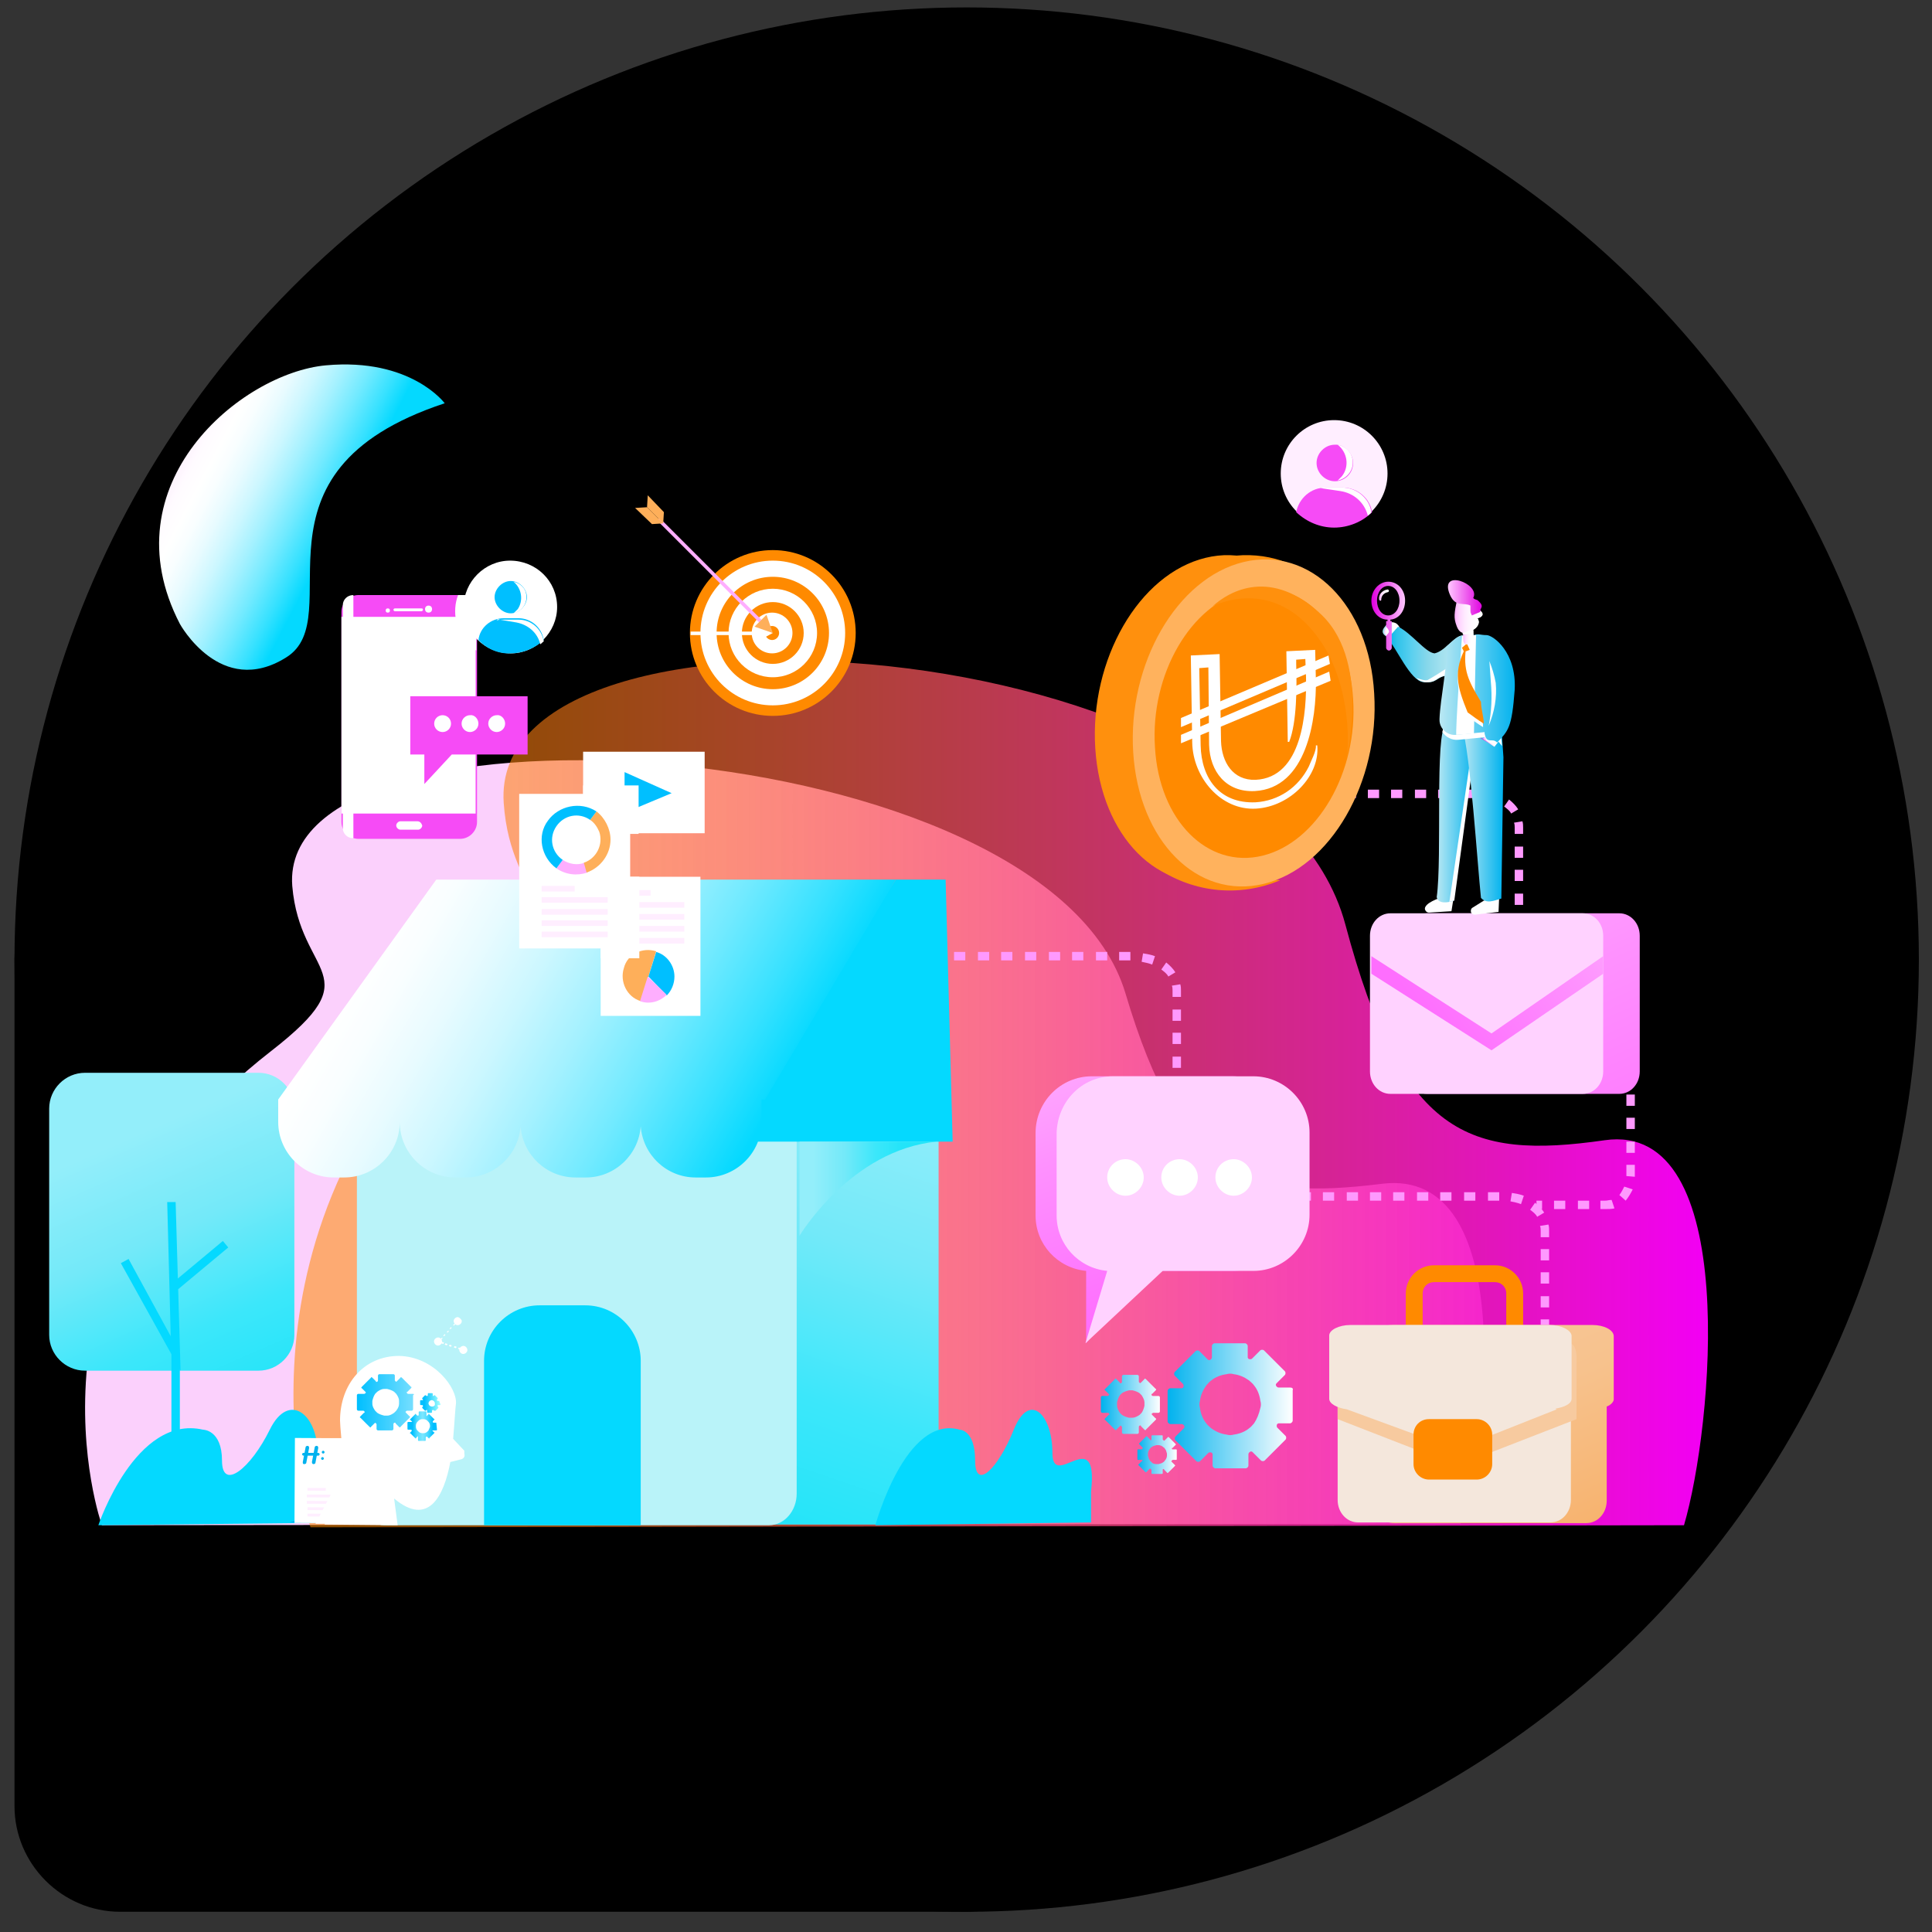 <?xml version="1.0" encoding="utf-8"?>
<!-- Generator: Adobe Illustrator 26.0.2, SVG Export Plug-In . SVG Version: 6.00 Build 0)  -->
<!DOCTYPE svg PUBLIC "-//W3C//DTD SVG 1.1//EN" "http://www.w3.org/Graphics/SVG/1.1/DTD/svg11.dtd">
<svg version="1.1" id="Layer_1" xmlns:x="http://ns.adobe.com/Extensibility/1.0/" xmlns:i="http://ns.adobe.com/AdobeIllustrator/10.0/" xmlns:graph="http://ns.adobe.com/Graphs/1.0/"
	 xmlns="http://www.w3.org/2000/svg" xmlns:xlink="http://www.w3.org/1999/xlink" x="0px" y="0px" viewBox="0 0 275 275"
	 style="enable-background:new 0 0 275 275;" xml:space="preserve">
<rect x="0" y="0" width="275" height="275" fill="#333333" stroke="none"/>
<title>Moolex</title>
<style type="text/css">
	.st0{display:none;}
	.st1{display:inline;}
	.st2{display:inline;clip-path:url(#SVGID_00000023258787218924045500000006271940399863293359_);}
	.st3{fill:#FFFFFF;}
	.st4{clip-path:url(#SVGID_00000020379880337127262890000015982280762274817445_);fill:#FBD0FC;}
	
		.st5{clip-path:url(#SVGID_00000020379880337127262890000015982280762274817445_);fill:url(#SVGID_00000041254385913747386440000006896532914707348624_);}
	.st6{clip-path:url(#SVGID_00000020379880337127262890000015982280762274817445_);fill:#FE99FE;}
	.st7{clip-path:url(#SVGID_00000020379880337127262890000015982280762274817445_);fill:#04D9FF;}
	.st8{clip-path:url(#SVGID_00000020379880337127262890000015982280762274817445_);fill:#00B2EE;}
	
		.st9{clip-path:url(#SVGID_00000020379880337127262890000015982280762274817445_);fill:url(#SVGID_00000172415517889637290960000008883937155529919115_);}
	
		.st10{clip-path:url(#SVGID_00000020379880337127262890000015982280762274817445_);fill:url(#SVGID_00000118389173591623932200000013588203710693435572_);}
	.st11{clip-path:url(#SVGID_00000020379880337127262890000015982280762274817445_);fill:#B9F3F9;}
	
		.st12{clip-path:url(#SVGID_00000020379880337127262890000015982280762274817445_);fill:url(#SVGID_00000171691244060991921920000016907489634466442389_);}
	
		.st13{clip-path:url(#SVGID_00000020379880337127262890000015982280762274817445_);fill:url(#SVGID_00000151515518102698693880000016687806360099358365_);}
	.st14{clip-path:url(#SVGID_00000020379880337127262890000015982280762274817445_);fill:#FFD2FF;}
	.st15{clip-path:url(#SVGID_00000020379880337127262890000015982280762274817445_);fill:#FFFFFF;}
	
		.st16{clip-path:url(#SVGID_00000020379880337127262890000015982280762274817445_);fill:url(#SVGID_00000062194345539059555840000009936513619266467488_);}
	
		.st17{clip-path:url(#SVGID_00000020379880337127262890000015982280762274817445_);fill:url(#SVGID_00000168084177568621344290000008246450154497100467_);}
	.st18{clip-path:url(#SVGID_00000020379880337127262890000015982280762274817445_);fill:#FF8A00;}
	
		.st19{clip-path:url(#SVGID_00000020379880337127262890000015982280762274817445_);fill:url(#SVGID_00000021803161156802944940000011692285632501205419_);}
	.st20{clip-path:url(#SVGID_00000020379880337127262890000015982280762274817445_);fill:#F4E7DC;}
	.st21{clip-path:url(#SVGID_00000020379880337127262890000015982280762274817445_);fill:#F7CA9F;}
	.st22{clip-path:url(#SVGID_00000020379880337127262890000015982280762274817445_);fill:#FF900D;}
	.st23{clip-path:url(#SVGID_00000020379880337127262890000015982280762274817445_);fill:#FFB25D;}
	.st24{clip-path:url(#SVGID_00000020379880337127262890000015982280762274817445_);}
	
		.st25{clip-path:url(#SVGID_00000020379880337127262890000015982280762274817445_);fill:url(#SVGID_00000106847211510278456680000017901051970027555511_);}
	
		.st26{clip-path:url(#SVGID_00000020379880337127262890000015982280762274817445_);fill:url(#SVGID_00000128444018273271285910000004901514042530079893_);}
	.st27{fill:#FEAF5A;}
	.st28{fill:#00BFFF;}
	.st29{fill:#FEAEFE;}
	.st30{fill:#FFEEFF;}
	
		.st31{clip-path:url(#SVGID_00000020379880337127262890000015982280762274817445_);fill:url(#SVGID_00000090980877977621639840000002936963491283372222_);}
	
		.st32{clip-path:url(#SVGID_00000020379880337127262890000015982280762274817445_);fill:url(#SVGID_00000167376169465724473430000003624415972828563126_);}
	
		.st33{clip-path:url(#SVGID_00000020379880337127262890000015982280762274817445_);fill:url(#SVGID_00000101081944872290013740000012852477926156110252_);}
	.st34{clip-path:url(#SVGID_00000020379880337127262890000015982280762274817445_);fill:#FFEEFF;}
	.st35{display:none;clip-path:url(#SVGID_00000020379880337127262890000015982280762274817445_);fill:#FF8A00;}
	.st36{display:none;clip-path:url(#SVGID_00000020379880337127262890000015982280762274817445_);fill:#FEAF5A;}
	.st37{display:none;clip-path:url(#SVGID_00000020379880337127262890000015982280762274817445_);fill:#FEAEFE;}
	
		.st38{clip-path:url(#SVGID_00000020379880337127262890000015982280762274817445_);fill:url(#SVGID_00000046328793795961983720000012629636788585302685_);}
	
		.st39{clip-path:url(#SVGID_00000020379880337127262890000015982280762274817445_);fill:url(#SVGID_00000102546721609963845510000017812725188662293183_);}
	
		.st40{clip-path:url(#SVGID_00000020379880337127262890000015982280762274817445_);fill:url(#SVGID_00000021086108532736433750000016401024702272456064_);}
	.st41{fill:#FF8A00;}
	.st42{clip-path:url(#SVGID_00000020379880337127262890000015982280762274817445_);fill:#F64BF6;}
	.st43{clip-path:url(#SVGID_00000020379880337127262890000015982280762274817445_);fill:#FEFEFF;}
	.st44{clip-path:url(#SVGID_00000020379880337127262890000015982280762274817445_);fill:#00BFFF;}
	
		.st45{clip-path:url(#SVGID_00000020379880337127262890000015982280762274817445_);fill:url(#SVGID_00000027597994747075959970000000750181516968405135_);}
	
		.st46{clip-path:url(#SVGID_00000020379880337127262890000015982280762274817445_);fill:url(#SVGID_00000111188756376545303600000013852161277237816753_);}
	
		.st47{clip-path:url(#SVGID_00000020379880337127262890000015982280762274817445_);fill:url(#SVGID_00000067956121902967230710000011778910461540002727_);}
	
		.st48{clip-path:url(#SVGID_00000020379880337127262890000015982280762274817445_);fill:url(#SVGID_00000081646787583475210060000013962517902414943876_);}
	
		.st49{clip-path:url(#SVGID_00000020379880337127262890000015982280762274817445_);fill:url(#SVGID_00000026874060715983924640000016530359301267286965_);}
	
		.st50{clip-path:url(#SVGID_00000020379880337127262890000015982280762274817445_);fill:url(#SVGID_00000085973265874236432510000008578426514725076920_);}
	
		.st51{clip-path:url(#SVGID_00000020379880337127262890000015982280762274817445_);fill:url(#SVGID_00000086692151506385510060000009086715703176231857_);}
	
		.st52{clip-path:url(#SVGID_00000020379880337127262890000015982280762274817445_);fill:url(#SVGID_00000064321880618129782030000001722857491402020259_);}
	
		.st53{clip-path:url(#SVGID_00000020379880337127262890000015982280762274817445_);fill:url(#SVGID_00000112628189349513356170000006386181324789841810_);}
	
		.st54{clip-path:url(#SVGID_00000020379880337127262890000015982280762274817445_);fill:url(#SVGID_00000044878816123885758100000007292031103907442582_);}
	
		.st55{clip-path:url(#SVGID_00000020379880337127262890000015982280762274817445_);fill:url(#SVGID_00000093176334449143931160000009828720115600696752_);}
	
		.st56{clip-path:url(#SVGID_00000020379880337127262890000015982280762274817445_);fill:url(#SVGID_00000015335990122366198200000018113825091823061126_);}
	
		.st57{clip-path:url(#SVGID_00000020379880337127262890000015982280762274817445_);fill:url(#SVGID_00000065762382310770995180000006203787638922929820_);}
	.st58{fill:#00B2EE;}
</style>
<g id="SvgjsG2319" transform="matrix(0.917,0,0,0.917,14.994,14.994)">
	<circle id="SvgjsCircle2320" cx="133.7" cy="132.6" r="147.8"/>
	<path id="SvgjsRect2321" d="M150.1,132.6l0,131.4c0,9-7.4,16.4-16.4,16.4l-131.4,0c-9,0-16.4-7.4-16.4-16.4l0-131.4
		c0-9,7.4-16.4,16.4-16.4l131.4,0C142.8,116.1,150.1,123.5,150.1,132.6z"/>
</g>
<g>
	<g id="Layer_1_00000170272778912103482750000017112972673415674543_">
		<g>
			<g class="st0">
				<defs>
					<path id="SVGID_1_" d="M193,89.9c0.6,10.3-5,20.1-12.7,22c-7.7,1.9-14.5-4.9-15.1-15.2s5-20.1,12.7-22
						C185.5,72.8,192.3,79.6,193,89.9z"/>
				</defs>
				<clipPath id="SVGID_00000055674867742463320060000004946558023546285747_" class="st1">
					<use xlink:href="#SVGID_1_"  style="overflow:visible;"/>
				</clipPath>
				<g style="display:inline;clip-path:url(#SVGID_00000055674867742463320060000004946558023546285747_);">
					<polygon class="st3" points="163.3,88 170.7,92.9 170.4,88.6 165.1,85.7 					"/>
					<polygon class="st3" points="171.3,85.9 166.8,83.2 167.2,84.7 170.9,87.1 					"/>
				</g>
			</g>
		</g>
		<g>
			<defs>
				<path id="SVGID_00000178891553001403109480000000966951763694189702_" d="M137.5,1C62.7,1,2,61.6,2,136.5l0,120.5
					c0,8.3,6.8,15,15,15l120.5,0c74.8,0,135.5-60.7,135.5-135.5C273,61.6,212.4,1,137.5,1z"/>
			</defs>
			<clipPath id="SVGID_00000107552969173063975170000005180000973145254335_">
				<use xlink:href="#SVGID_00000178891553001403109480000000966951763694189702_"  style="overflow:visible;"/>
			</clipPath>
			<path style="clip-path:url(#SVGID_00000107552969173063975170000005180000973145254335_);fill:#FBD0FC;" d="M14.5,217.1
				c0,0-13.6-38.2,24.1-67.5c14.4-11.2,4.1-10.4,3-23.5c-2.2-28.8,107.4-22.2,118.6,15.3c7.9,26.5,17.2,29.5,36.5,27.1
				s15.2,36.1,11.2,48.4L14.5,217.1z"/>
			
				<linearGradient id="SVGID_00000031197229901210460240000006188958052581201554_" gradientUnits="userSpaceOnUse" x1="41.786" y1="155.688" x2="242.982" y2="155.688">
				<stop  offset="0.102" style="stop-color:#FF8A00;stop-opacity:0.55"/>
				<stop  offset="0.995" style="stop-color:#F200F2"/>
			</linearGradient>
			
				<path style="clip-path:url(#SVGID_00000107552969173063975170000005180000973145254335_);fill:url(#SVGID_00000031197229901210460240000006188958052581201554_);" d="
				M44.2,217.4c0,0-13.8-43.3,24.4-76.5c14.6-12.7,4.1-11.8,3.1-26.6c-2.3-32.6,108.5-25.1,119.8,17.3c8,30,17.4,33.5,36.9,30.7
				c19.5-2.8,15.4,40.9,11.3,54.8L44.2,217.4z"/>
			
				<rect x="133.3" y="135.6" style="clip-path:url(#SVGID_00000107552969173063975170000005180000973145254335_);fill:#FE99FE;" width="0.8" height="1.2"/>
			<path style="clip-path:url(#SVGID_00000107552969173063975170000005180000973145254335_);fill:#FE99FE;" d="M168.1,152h-1.2v-1.6
				h1.2V152z M168.1,148.6h-1.2V147h1.2V148.6z M168.1,145.3h-1.2v-1.6h1.2V145.3z M168.1,141.9h-1.2v-0.9c0-0.2,0-0.5-0.1-0.7
				l1.2-0.2c0.1,0.3,0.1,0.6,0.1,0.9V141.9z M166.3,139c-0.2-0.4-0.6-0.7-1-1l0.7-1c0.5,0.4,1,0.9,1.3,1.4L166.3,139z M164,137.3
				c-0.5-0.2-1-0.3-1.5-0.4l0.2-1.2c0.6,0.1,1.2,0.2,1.7,0.4L164,137.3z M160.9,136.7h-1.6v-1.2h1.6V136.7z M157.6,136.7h-1.6v-1.2
				h1.6V136.7z M154.2,136.7h-1.6v-1.2h1.6V136.7z M150.9,136.7h-1.6v-1.2h1.6V136.7z M147.5,136.7h-1.6v-1.2h1.6V136.7z
				 M144.1,136.7h-1.6v-1.2h1.6V136.7z M140.8,136.7h-1.6v-1.2h1.6V136.7z M137.4,136.7h-1.6v-1.2h1.6V136.7z"/>
			
				<rect x="166.9" y="153.6" style="clip-path:url(#SVGID_00000107552969173063975170000005180000973145254335_);fill:#FE99FE;" width="1.2" height="0.8"/>
			
				<rect x="185.8" y="169.7" style="clip-path:url(#SVGID_00000107552969173063975170000005180000973145254335_);fill:#FE99FE;" width="0.8" height="1.2"/>
			<path style="clip-path:url(#SVGID_00000107552969173063975170000005180000973145254335_);fill:#FE99FE;" d="M220.5,186.1h-1.2
				v-1.6h1.2V186.1z M220.5,182.7h-1.2v-1.6h1.2V182.7z M220.5,179.4h-1.2v-1.6h1.2V179.4z M220.5,176.1h-1.2v-0.9
				c0-0.2,0-0.5-0.1-0.7l1.2-0.2c0.1,0.3,0.1,0.6,0.1,0.9V176.1z M218.8,173.2c-0.2-0.4-0.6-0.7-1-1l0.7-1c0.5,0.4,1,0.9,1.3,1.4
				L218.8,173.2z M216.5,171.4c-0.5-0.2-1-0.3-1.5-0.4l0.2-1.2c0.6,0.1,1.2,0.2,1.7,0.4L216.5,171.4z M213.4,170.9h-1.6v-1.2h1.6
				V170.9z M210,170.9h-1.6v-1.2h1.6V170.9z M206.7,170.9H205v-1.2h1.6V170.9z M203.3,170.9h-1.6v-1.2h1.6V170.9z M199.9,170.9h-1.6
				v-1.2h1.6V170.9z M196.6,170.9H195v-1.2h1.6V170.9z M193.3,170.9h-1.6v-1.2h1.6V170.9z M189.9,170.9h-1.6v-1.2h1.6V170.9z"/>
			
				<rect x="219.3" y="187.8" style="clip-path:url(#SVGID_00000107552969173063975170000005180000973145254335_);fill:#FE99FE;" width="1.2" height="0.8"/>
			
				<rect x="231.5" y="146.5" style="clip-path:url(#SVGID_00000107552969173063975170000005180000973145254335_);fill:#FE99FE;" width="1.2" height="0.8"/>
			<path style="clip-path:url(#SVGID_00000107552969173063975170000005180000973145254335_);fill:#FE99FE;" d="M228.5,172.1h-0.7
				v-1.2h0.7c0.3,0,0.5-0.1,0.9-0.1l0.4,1.2C229.4,172.1,228.9,172.1,228.5,172.1z M226.2,172.1h-1.6v-1.2h1.6V172.1z M222.8,172.1
				h-1.6v-1.2h1.6V172.1z M231.4,170.9l-0.9-0.8c0.3-0.4,0.5-0.8,0.7-1.2l1.2,0.4C232.1,169.9,231.8,170.4,231.4,170.9L231.4,170.9z
				 M232.7,167.5l-1.2-0.1c0-0.2,0-0.3,0-0.3v-1.3h1.2v1.3C232.7,167.1,232.7,167.2,232.7,167.5L232.7,167.5z M232.7,164.1h-1.2
				v-1.6h1.2V164.1z M232.7,160.7h-1.2v-1.6h1.2V160.7z M232.7,157.4h-1.2v-1.6h1.2V157.4z M232.7,154h-1.2v-1.6h1.2V154z
				 M232.7,150.6h-1.2V149h1.2V150.6z"/>
			
				<rect x="218.7" y="170.9" style="clip-path:url(#SVGID_00000107552969173063975170000005180000973145254335_);fill:#FE99FE;" width="0.8" height="1.2"/>
			
				<rect x="182.1" y="112.4" style="clip-path:url(#SVGID_00000107552969173063975170000005180000973145254335_);fill:#FE99FE;" width="0.8" height="1.2"/>
			<path style="clip-path:url(#SVGID_00000107552969173063975170000005180000973145254335_);fill:#FE99FE;" d="M216.8,128.8h-1.2
				v-1.6h1.2V128.8z M216.8,125.4h-1.2v-1.6h1.2V125.4z M216.8,122.1h-1.2v-1.6h1.2V122.1z M216.8,118.7h-1.2v-0.9
				c0-0.2,0-0.5-0.1-0.7l1.2-0.2c0.1,0.3,0.1,0.6,0.1,0.9V118.7z M215.1,115.8c-0.2-0.4-0.6-0.7-1-1l0.7-1c0.5,0.4,1,0.9,1.3,1.4
				L215.1,115.8z M212.8,114.1c-0.5-0.2-1-0.3-1.5-0.4l0.2-1.2c0.6,0.1,1.2,0.2,1.7,0.4L212.8,114.1z M209.7,113.6h-1.6v-1.2h1.6
				V113.6z M206.3,113.6h-1.6v-1.2h1.6V113.6z M203,113.6h-1.6v-1.2h1.6V113.6z M199.6,113.6H198v-1.2h1.6V113.6z M196.3,113.6h-1.6
				v-1.2h1.6V113.6z M193,113.6h-1.6v-1.2h1.6V113.6z M189.6,113.6H188v-1.2h1.6V113.6z M186.3,113.6h-1.6v-1.2h1.6V113.6z"/>
			
				<rect x="215.6" y="130.4" style="clip-path:url(#SVGID_00000107552969173063975170000005180000973145254335_);fill:#FE99FE;" width="1.2" height="0.8"/>
			<path style="clip-path:url(#SVGID_00000107552969173063975170000005180000973145254335_);fill:#04D9FF;" d="M14,217.1
				c0,0,5.3-15.8,14.9-13.6c0,0,2.7,0,2.7,4.4c0,4.4,4.1,1.1,6.8-4.4c2.7-5.5,6.8-2.2,6.8,3.3c0,5.5,8.2-4.4,6.8,5.5v4.4L14,217.1z"
				/>
			<path style="clip-path:url(#SVGID_00000107552969173063975170000005180000973145254335_);fill:#00B2EE;" d="M41.2,216.7
				c0,0,8.5-2.4,8.5-8.5c0,0,6.9,1.3,2.2,8.6L41.2,216.7z"/>
			
				<linearGradient id="SVGID_00000159470814241881309130000008273973175598050955_" gradientUnits="userSpaceOnUse" x1="16.445" y1="251.207" x2="41.962" y2="309.628" gradientTransform="matrix(1 0 0 1 0 -95.5)">
				<stop  offset="0.102" style="stop-color:#93EEFA"/>
				<stop  offset="0.333" style="stop-color:#73E9F9"/>
				<stop  offset="0.556" style="stop-color:#3CE7FA"/>
				<stop  offset="0.748" style="stop-color:#23E4F9"/>
				<stop  offset="0.888" style="stop-color:#21E4F9"/>
			</linearGradient>
			
				<path style="clip-path:url(#SVGID_00000107552969173063975170000005180000973145254335_);fill:url(#SVGID_00000159470814241881309130000008273973175598050955_);" d="
				M12.1,152.7h24.7c2.8,0,5.1,2.3,5.1,5.1l0,0V190c0,2.8-2.3,5.1-5.1,5.1l0,0H12.1c-2.8,0-5.1-2.3-5.1-5.1l0,0v-32.2
				C7,155,9.3,152.7,12.1,152.7L12.1,152.7z"/>
			<polygon style="clip-path:url(#SVGID_00000107552969173063975170000005180000973145254335_);fill:#04D9FF;" points="25.7,195.1 
				17.2,179.8 18.3,179.2 24.3,190.2 23.8,171.1 25,171.1 			"/>
			
				<rect x="23.9" y="179.5" transform="matrix(0.768 -0.64 0.64 0.768 -108.655 60.034)" style="clip-path:url(#SVGID_00000107552969173063975170000005180000973145254335_);fill:#04D9FF;" width="9.3" height="1.2"/>
			
				<rect x="24.4" y="192.6" style="clip-path:url(#SVGID_00000107552969173063975170000005180000973145254335_);fill:#04D9FF;" width="1.2" height="15.6"/>
			
				<linearGradient id="SVGID_00000079470756754777463750000008833996725962952846_" gradientUnits="userSpaceOnUse" x1="113.435" y1="234.008" x2="80.434" y2="330.317" gradientTransform="matrix(1 0 0 1 0 -95.5)">
				<stop  offset="0.102" style="stop-color:#93EEFA"/>
				<stop  offset="0.333" style="stop-color:#73E9F9"/>
				<stop  offset="0.556" style="stop-color:#3CE7FA"/>
				<stop  offset="0.748" style="stop-color:#23E4F9"/>
				<stop  offset="0.888" style="stop-color:#21E4F9"/>
			</linearGradient>
			
				<path style="clip-path:url(#SVGID_00000107552969173063975170000005180000973145254335_);fill:url(#SVGID_00000079470756754777463750000008833996725962952846_);" d="
				M66.4,151.4h62.7c2.5,0,4.5,2,4.5,4.5l0,0v56.6c0,2.5-2,4.5-4.5,4.5l0,0H66.4c-2.5,0-4.5-2-4.5-4.5l0,0v-56.7
				C61.9,153.4,63.9,151.4,66.4,151.4L66.4,151.4z"/>
			<path style="clip-path:url(#SVGID_00000107552969173063975170000005180000973145254335_);fill:#B9F3F9;" d="M113.4,212.6
				c0,2.5-1.8,4.5-3.9,4.5H54.7c-2.1,0-3.9-2-3.9-4.5v-56.7c0-2.5,1.8-4.5,3.9-4.5h54.8c2.1,0,3.9,2,3.9,4.5V212.6z"/>
			<polygon style="clip-path:url(#SVGID_00000107552969173063975170000005180000973145254335_);fill:#04D9FF;" points="107.3,162.5 
				135.6,162.5 134.6,125.2 127.5,125.2 107.3,156.5 			"/>
			
				<linearGradient id="SVGID_00000020358241584271523350000011122151465652769193_" gradientUnits="userSpaceOnUse" x1="55.733" y1="128.645" x2="109.59" y2="159.739">
				<stop  offset="1.292070e-02" style="stop-color:#FFFFFF"/>
				<stop  offset="0.104" style="stop-color:#F9FEFF"/>
				<stop  offset="0.227" style="stop-color:#E8FBFF"/>
				<stop  offset="0.368" style="stop-color:#CCF7FF"/>
				<stop  offset="0.522" style="stop-color:#A4F1FF"/>
				<stop  offset="0.687" style="stop-color:#72EAFF"/>
				<stop  offset="0.858" style="stop-color:#36E1FF"/>
				<stop  offset="0.985" style="stop-color:#04D9FF"/>
			</linearGradient>
			
				<path style="clip-path:url(#SVGID_00000107552969173063975170000005180000973145254335_);fill:url(#SVGID_00000020358241584271523350000011122151465652769193_);" d="
				M127.5,125.2H62.1l-22.5,31.3v3.2c0,4.3,3.5,7.9,7.9,7.9H49c4.3,0,7.9-3.5,7.9-7.9v0c0,4.3,3.5,7.9,7.9,7.9h1.5
				c4.1,0,7.5-3.2,7.8-7.3c0.3,4.1,3.7,7.3,7.8,7.3h1.5c4.1,0,7.5-3.2,7.8-7.3c0.3,4.1,3.7,7.3,7.8,7.3h1.5c4.3,0,7.9-3.5,7.9-7.9
				v-3.2h0.5L127.5,125.2z"/>
			<path style="clip-path:url(#SVGID_00000107552969173063975170000005180000973145254335_);fill:#04D9FF;" d="M91.2,217.1v-23.4
				c0-4.3-3.5-7.9-7.9-7.9h-6.5c-4.3,0-7.9,3.5-7.9,7.9v23.4H91.2z"/>
			
				<linearGradient id="SVGID_00000018200881509805858710000001955208655148680064_" gradientUnits="userSpaceOnUse" x1="8975.759" y1="237.444" x2="8954.9" y2="292.84" gradientTransform="matrix(-1 0 0 1 9131.66 -95.5)">
				<stop  offset="0.102" style="stop-color:#FEAAFE"/>
				<stop  offset="0.333" style="stop-color:#FE91FE"/>
				<stop  offset="0.556" style="stop-color:#FE7EFE"/>
				<stop  offset="0.748" style="stop-color:#FE6EFE"/>
				<stop  offset="0.888" style="stop-color:#FE6CFE"/>
			</linearGradient>
			
				<path style="clip-path:url(#SVGID_00000107552969173063975170000005180000973145254335_);fill:url(#SVGID_00000018200881509805858710000001955208655148680064_);" d="
				M155.4,153.2h20c4.4,0,8,3.6,8,8l0,0v11.7c0,4.4-3.6,8-8,8l0,0h-12.9l-7.9,10.3v-10.3c-4.1-0.4-7.2-3.8-7.2-7.9v-11.7
				C147.4,156.8,151,153.2,155.4,153.2z"/>
			<path style="clip-path:url(#SVGID_00000107552969173063975170000005180000973145254335_);fill:#FFD2FF;" d="M158.4,153.2h20
				c4.4,0,8,3.6,8,8v11.7c0,4.4-3.6,8-8,8h-12.9l-11,10.3l3.1-10.3c-4.1-0.4-7.2-3.8-7.2-7.9v-11.7
				C150.5,156.8,154,153.2,158.4,153.2L158.4,153.2z"/>
			<path style="clip-path:url(#SVGID_00000107552969173063975170000005180000973145254335_);fill:#FFFFFF;" d="M173,167.6
				c0,1.4,1.2,2.6,2.6,2.6l0,0l0,0c1.4,0,2.6-1.2,2.6-2.6l0,0l0,0c0-1.4-1.2-2.6-2.6-2.6l0,0l0,0C174.2,165,173,166.1,173,167.6
				L173,167.6z"/>
			<path style="clip-path:url(#SVGID_00000107552969173063975170000005180000973145254335_);fill:#FFFFFF;" d="M165.3,167.6
				c0,1.4,1.2,2.6,2.6,2.6l0,0l0,0c1.4,0,2.6-1.2,2.6-2.6l0,0l0,0c0-1.4-1.2-2.6-2.6-2.6l0,0l0,0C166.5,165,165.3,166.1,165.3,167.6
				L165.3,167.6z"/>
			<path style="clip-path:url(#SVGID_00000107552969173063975170000005180000973145254335_);fill:#FFFFFF;" d="M157.6,167.6
				c0,1.4,1.2,2.6,2.6,2.6l0,0l0,0c1.4,0,2.6-1.2,2.6-2.6l0,0l0,0c0-1.4-1.2-2.6-2.6-2.6l0,0l0,0C158.8,165,157.6,166.1,157.6,167.6
				L157.6,167.6z"/>
			
				<linearGradient id="SVGID_00000126318588601091314830000006797732221786285474_" gradientUnits="userSpaceOnUse" x1="203.928" y1="209.921" x2="240.944" y2="292.087" gradientTransform="matrix(1 0 0 1 0 -95.5)">
				<stop  offset="0.102" style="stop-color:#FEAAFE"/>
				<stop  offset="0.333" style="stop-color:#FE91FE"/>
				<stop  offset="0.556" style="stop-color:#FE7EFE"/>
				<stop  offset="0.748" style="stop-color:#FE6EFE"/>
				<stop  offset="0.888" style="stop-color:#FE6CFE"/>
			</linearGradient>
			
				<path style="clip-path:url(#SVGID_00000107552969173063975170000005180000973145254335_);fill:url(#SVGID_00000126318588601091314830000006797732221786285474_);" d="
				M233.4,152.5c0,1.8-1.3,3.2-2.9,3.2h-27.4c-1.6,0-2.9-1.4-2.9-3.2v-19.3c0-1.8,1.3-3.2,2.9-3.2h27.4c1.6,0,2.9,1.4,2.9,3.2V152.5
				z"/>
			<path style="clip-path:url(#SVGID_00000107552969173063975170000005180000973145254335_);fill:#FFD2FF;" d="M228.2,152.5
				c0,1.8-1.3,3.2-2.9,3.2h-27.4c-1.6,0-2.9-1.4-2.9-3.2v-19.3c0-1.8,1.3-3.2,2.9-3.2h27.4c1.6,0,2.9,1.4,2.9,3.2V152.5z"/>
			
				<linearGradient id="SVGID_00000150083178993589546220000000264249719604035483_" gradientUnits="userSpaceOnUse" x1="231.392" y1="218.132" x2="192.749" y2="247.011" gradientTransform="matrix(1 0 0 1 0 -95.5)">
				<stop  offset="0.102" style="stop-color:#FEAAFE"/>
				<stop  offset="0.333" style="stop-color:#FE91FE"/>
				<stop  offset="0.556" style="stop-color:#FE7EFE"/>
				<stop  offset="0.748" style="stop-color:#FE6EFE"/>
				<stop  offset="0.888" style="stop-color:#FE6CFE"/>
			</linearGradient>
			
				<polygon style="clip-path:url(#SVGID_00000107552969173063975170000005180000973145254335_);fill:url(#SVGID_00000150083178993589546220000000264249719604035483_);" points="
				195.2,136.1 212.3,147.1 228.2,136.1 228.2,138.6 212.3,149.5 195.2,138.6 			"/>
			<path style="clip-path:url(#SVGID_00000107552969173063975170000005180000973145254335_);fill:#FF8A00;" d="M212.8,193.5h-8.7
				c-2.2,0-4-1.8-4-4v-5.4c0-2.2,1.8-4,4-4h8.7c2.2,0,4,1.8,4,4v5.4C216.8,191.7,215,193.5,212.8,193.5z M204.1,182.5
				c-0.9,0-1.6,0.7-1.6,1.6v5.4c0,0.9,0.7,1.6,1.6,1.6h8.7c0.9,0,1.6-0.7,1.6-1.6v-5.4c0-0.9-0.7-1.6-1.6-1.6H204.1z"/>
			
				<linearGradient id="SVGID_00000146478204812884903850000004570074810811603113_" gradientUnits="userSpaceOnUse" x1="198.959" y1="267.211" x2="238.653" y2="355.322" gradientTransform="matrix(1 0 0 1 0 -95.5)">
				<stop  offset="0.102" style="stop-color:#F7CA9F"/>
				<stop  offset="0.333" style="stop-color:#F7C28D"/>
				<stop  offset="0.556" style="stop-color:#F7B26D"/>
				<stop  offset="0.748" style="stop-color:#F9A141"/>
				<stop  offset="0.888" style="stop-color:#F99426"/>
			</linearGradient>
			
				<path style="clip-path:url(#SVGID_00000107552969173063975170000005180000973145254335_);fill:url(#SVGID_00000146478204812884903850000004570074810811603113_);" d="
				M226.7,188.6h-28.4c-1.6,0-3,0.7-3,1.5v9c0,0.2,0.1,0.4,0.2,0.6v13.9c0,1.8,1.3,3.2,2.9,3.2h27.4c1.6,0,2.9-1.4,2.9-3.2v-13.4
				c0.6-0.2,1-0.7,1-1v-9C229.7,189.3,228.3,188.6,226.7,188.6z"/>
			<path style="clip-path:url(#SVGID_00000107552969173063975170000005180000973145254335_);fill:#F4E7DC;" d="M223.6,213.5
				c0,1.8-1.3,3.2-2.9,3.2h-27.4c-1.6,0-2.9-1.4-2.9-3.2v-19.3c0-1.8,1.3-3.2,2.9-3.2h27.4c1.6,0,2.9,1.4,2.9,3.2V213.5z"/>
			<path style="clip-path:url(#SVGID_00000107552969173063975170000005180000973145254335_);fill:#F7CA9F;" d="M190.4,202l12.6,4.9
				h8.8l12.6-4.9v-8.5c0,0,0.2-2.4-1.3-2.4c-1.5,0-32.7,7.3-32.7,7.3V202z"/>
			<path style="clip-path:url(#SVGID_00000107552969173063975170000005180000973145254335_);fill:#F4E7DC;" d="M220.6,188.6h-28.4
				c-1.6,0-3,0.7-3,1.5v9c0,0.7,1.1,1.3,2.5,1.5l0,0l10.9,4h8.9l10.1-4c0,0-0.1,0-0.2-0.1c1.3-0.2,2.3-0.7,2.3-1.4v-9
				C223.6,189.3,222.2,188.6,220.6,188.6z"/>
			<path style="clip-path:url(#SVGID_00000107552969173063975170000005180000973145254335_);fill:#FF8A00;" d="M203.4,202h6.8
				c1.2,0,2.2,1,2.2,2.2v4.2c0,1.2-1,2.2-2.2,2.2l0,0h-6.8c-1.2,0-2.2-1-2.2-2.2l0,0v-4.2C201.2,203,202.1,202,203.4,202L203.4,202z
				"/>
			<path style="clip-path:url(#SVGID_00000107552969173063975170000005180000973145254335_);fill:#04D9FF;" d="M124.6,217.1
				c0,0,4.3-15.8,12-13.6c0,0,2.2,0,2.2,4.4c0,4.4,3.3,1.1,5.5-4.4c2.2-5.5,5.5-2.2,5.5,3.3c0,5.5,6.6-4.4,5.5,5.5v4.4L124.6,217.1z
				"/>
			<path style="clip-path:url(#SVGID_00000107552969173063975170000005180000973145254335_);fill:#FF900D;" d="M182.2,125.3
				c-5.7,2.4-12.1,1.8-17.3-1.6L182.2,125.3z"/>
			<path style="clip-path:url(#SVGID_00000107552969173063975170000005180000973145254335_);fill:#FF900D;" d="M195.2,98.1
				c0.9,12.6-7.1,24.8-17.9,27.1c-10.8,2.3-20.4-6.1-21.3-18.7c-0.9-12.6,7.1-24.8,17.9-27.1C184.6,77.1,194.2,85.4,195.2,98.1z"/>
			<path style="clip-path:url(#SVGID_00000107552969173063975170000005180000973145254335_);fill:#FF900D;" d="M190.2,98.1
				c0.8,12.6-6.2,24.8-15.7,27.1c-9.5,2.3-17.8-6.1-18.6-18.7c-0.8-12.6,6.2-24.8,15.7-27.1C181,77.1,189.4,85.4,190.2,98.1z"/>
			<path style="clip-path:url(#SVGID_00000107552969173063975170000005180000973145254335_);fill:#FFB25D;" d="M195.6,98.7
				c0.8,12.6-6.2,24.8-15.7,27.1c-9.5,2.3-17.8-6.1-18.6-18.7c-0.8-12.6,6.2-24.8,15.7-27.1C186.5,77.7,194.9,86.1,195.6,98.7z"/>
			<path style="clip-path:url(#SVGID_00000107552969173063975170000005180000973145254335_);fill:#FF8A00;" d="M192.6,99.5
				c0.7,10.4-5.1,20.4-12.9,22.3c-7.8,1.9-14.7-5-15.3-15.4c-0.7-10.4,5.1-20.4,12.9-22.3C185.1,82.2,192,89,192.6,99.5z"/>
			<path style="clip-path:url(#SVGID_00000107552969173063975170000005180000973145254335_);fill:#FF900D;" d="M172.6,86.3
				c0,0,8.8-4.7,15.4,5c4.4,6.5,4.2,15.7,3.4,17.8c0,0,4-14.4-3.2-21.5C181,80.7,175,84.1,172.6,86.3z"/>
			
				<g id="U_00000062875149609520886370000016418475977252224904_" style="clip-path:url(#SVGID_00000107552969173063975170000005180000973145254335_);">
				<path class="st3" d="M178.8,115.1c-5,0.3-9-4.4-9.1-9.4l-0.2-12.4l4.1-0.2l0.2,12.4c0.1,3,1.7,5.6,4.9,5.5
					c6.7-0.3,7.3-9.7,7.2-14.6l-0.1-2.6l-1.3,0.1v0.6c0.1,3.3,0.1,8.3-1,11.1h-0.2l-0.2-12.9l4.1-0.2l0.1,4.2
					c0.1,5.7-1.3,15.5-8.7,15.9c-4.1,0.2-6.4-2.8-6.5-6.6L172,95l-1.3,0.1l0.2,11c0.1,4.7,2.7,8.3,7.8,8.1c3.3-0.2,6.1-2.1,7.6-5.1
					c0.3-0.8,1.1-2.2,1-3h0.2C187.9,110.4,183.7,114.8,178.8,115.1z"/>
			</g>
			<g id="lines" style="clip-path:url(#SVGID_00000107552969173063975170000005180000973145254335_);">
				<polygon class="st3" points="189.4,96.9 168.1,105.8 168.1,104.6 189.2,95.6 				"/>
				<polygon class="st3" points="189.3,94.5 168.1,103.5 168.1,102.2 189.1,93.3 				"/>
			</g>
			
				<linearGradient id="SVGID_00000009558708301595793340000002650477627495521471_" gradientUnits="userSpaceOnUse" x1="12.146" y1="57.028" x2="48.198" y2="75.82">
				<stop  offset="0" style="stop-color:#E600E6"/>
				<stop  offset="4.643810e-02" style="stop-color:#EA2BEA"/>
				<stop  offset="0.113" style="stop-color:#F063F0"/>
				<stop  offset="0.18" style="stop-color:#F492F4"/>
				<stop  offset="0.247" style="stop-color:#F8BAF8"/>
				<stop  offset="0.312" style="stop-color:#FBD8FB"/>
				<stop  offset="0.375" style="stop-color:#FDEEFD"/>
				<stop  offset="0.437" style="stop-color:#FFFBFF"/>
				<stop  offset="0.493" style="stop-color:#FFFFFF"/>
				<stop  offset="0.539" style="stop-color:#F9FEFF"/>
				<stop  offset="0.602" style="stop-color:#E8FBFF"/>
				<stop  offset="0.673" style="stop-color:#CCF7FF"/>
				<stop  offset="0.751" style="stop-color:#A4F1FF"/>
				<stop  offset="0.834" style="stop-color:#72EAFF"/>
				<stop  offset="0.921" style="stop-color:#36E1FF"/>
				<stop  offset="0.985" style="stop-color:#04D9FF"/>
			</linearGradient>
			
				<path style="clip-path:url(#SVGID_00000107552969173063975170000005180000973145254335_);fill:url(#SVGID_00000009558708301595793340000002650477627495521471_);" d="
				M25.6,88.8c0,0,5.8,10.6,15.1,4.8c9.3-5.7-7.1-26.4,22.6-36.2c0,0-4.8-6.5-16.9-5.4C34.3,53.1,15.3,68.9,25.6,88.8z"/>
			
				<linearGradient id="SVGID_00000083807483227178807920000001804024054555403414_" gradientUnits="userSpaceOnUse" x1="113.751" y1="169.136" x2="133.283" y2="169.136">
				<stop  offset="0.102" style="stop-color:#93EEFA"/>
				<stop  offset="0.333" style="stop-color:#73E9F9"/>
				<stop  offset="0.556" style="stop-color:#3CE7FA"/>
				<stop  offset="0.748" style="stop-color:#23E4F9"/>
				<stop  offset="0.888" style="stop-color:#21E4F9"/>
			</linearGradient>
			
				<path style="clip-path:url(#SVGID_00000107552969173063975170000005180000973145254335_);fill:url(#SVGID_00000083807483227178807920000001804024054555403414_);" d="
				M113.8,175.9c0,0,7.3-12.2,19.5-13.4h-19.5V175.9z"/>
			<g style="clip-path:url(#SVGID_00000107552969173063975170000005180000973145254335_);">
				<rect x="85.5" y="124.8" class="st3" width="14.2" height="19.8"/>
				<path class="st27" d="M93.4,135.4l-1.1,3.6l-1.1,3.5c-2-0.6-3-2.8-2.4-4.7C89.3,135.8,91.4,134.8,93.4,135.4L93.4,135.4z"/>
				<path class="st28" d="M96,139c0,1-0.4,2-1.1,2.7l-2.6-2.7l1.1-3.5C94.9,135.9,96,137.4,96,139z"/>
				<path class="st29" d="M94.9,141.6c-1,1-2.5,1.4-3.8,0.9l1.1-3.5L94.9,141.6z"/>
				<rect x="87.7" y="126.7" class="st30" width="4.9" height="0.8"/>
				<rect x="87.7" y="128.4" class="st30" width="9.7" height="0.8"/>
				<rect x="87.7" y="130.1" class="st30" width="9.7" height="0.8"/>
				<rect x="87.7" y="131.8" class="st30" width="9.7" height="0.8"/>
				<rect x="87.7" y="133.5" class="st30" width="9.7" height="0.8"/>
				<rect x="83" y="107" class="st3" width="17.3" height="11.6"/>
				<polygon class="st28" points="88.9,109.9 88.9,115.7 95.6,112.9 				"/>
				<rect x="85.5" y="124.8" class="st3" width="5.5" height="11.6"/>
				<rect x="83" y="111.8" class="st3" width="7.9" height="6.9"/>
				<rect x="73.9" y="113" class="st3" width="15.8" height="22"/>
				<path class="st29" d="M83.6,124.2c-1.5,0.5-3.1,0.3-4.4-0.6l0.9-1.2c0.9,0.6,2.1,0.8,3.1,0.4L83.6,124.2z"/>
				<path class="st27" d="M86.9,119.5c0,2.1-1.4,4-3.4,4.7l-0.4-1.4c1.8-0.6,2.8-2.6,2.2-4.4c-0.3-0.7-0.7-1.3-1.3-1.7l0.9-1.2
					C86.1,116.4,86.9,118,86.9,119.5z"/>
				<path class="st28" d="M84.9,115.5l-0.9,1.2c-1.6-1.1-3.7-0.7-4.8,0.9c-1.1,1.6-0.7,3.7,0.9,4.8l-0.9,1.2
					c-2.2-1.6-2.8-4.7-1.2-6.8C79.5,114.7,82.6,114,84.9,115.5L84.9,115.5L84.9,115.5z"/>
				<rect x="77.1" y="126.1" class="st30" width="4.7" height="0.8"/>
				<rect x="77.1" y="127.7" class="st30" width="9.4" height="0.8"/>
				<rect x="77.1" y="129.4" class="st30" width="9.4" height="0.8"/>
				<rect x="77.1" y="131" class="st30" width="9.4" height="0.8"/>
				<rect x="77.1" y="132.6" class="st30" width="9.4" height="0.8"/>
			</g>
			
				<linearGradient id="SVGID_00000021828724890147001110000004651197662007422108_" gradientUnits="userSpaceOnUse" x1="161.928" y1="302.602" x2="167.456" y2="302.602" gradientTransform="matrix(1 0 0 1 0 -95.5)">
				<stop  offset="0" style="stop-color:#00B2EE"/>
				<stop  offset="1" style="stop-color:#FFFFFF"/>
			</linearGradient>
			
				<path style="clip-path:url(#SVGID_00000107552969173063975170000005180000973145254335_);fill:url(#SVGID_00000021828724890147001110000004651197662007422108_);" d="
				M165.5,209.7v-0.5c0-0.1,0.1-0.1,0.1-0.1c0.1,0,0.1,0,0.1,0.1l0.4,0.4c0.1,0.1,0.1,0.1,0.2,0l0.9-0.9c0.1-0.1,0.1-0.1,0-0.2
				l-0.4-0.4c-0.1-0.1-0.1-0.1,0-0.2l0.1-0.1h0.5c0.1,0,0.1-0.1,0.1-0.1l0,0v-1.3c0-0.1-0.1-0.1-0.1-0.1l0,0h-0.5
				c-0.1,0-0.1-0.1-0.1-0.1c0-0.1,0-0.1,0.1-0.1l0.4-0.4c0.1-0.1,0.1-0.1,0-0.2l-0.9-0.9c-0.1-0.1-0.1-0.1-0.2,0l-0.4,0.4
				c-0.1,0.1-0.1,0.1-0.2,0l-0.1-0.1v-0.5c0-0.1-0.1-0.1-0.1-0.1l0,0H164c-0.1,0-0.1,0.1-0.1,0.1l0,0v0.5c0,0.1-0.1,0.1-0.1,0.1
				c-0.1,0-0.1,0-0.1-0.1l-0.4-0.4c-0.1-0.1-0.1-0.1-0.2,0l-0.9,0.9c-0.1,0.1-0.1,0.1,0,0.2l0.4,0.4c0.1,0.1,0.1,0.1,0,0.2l-0.1,0.1
				H162c-0.1,0-0.1,0.1-0.1,0.1l0,0v1.3c0,0.1,0.1,0.1,0.1,0.1l0,0h0.5c0.1,0,0.1,0.1,0.1,0.1c0,0.1,0,0.1-0.1,0.1l-0.4,0.4
				c-0.1,0.1-0.1,0.1,0,0.2l0.9,0.9c0.1,0.1,0.1,0.1,0.2,0l0.4-0.4c0.1-0.1,0.1-0.1,0.2,0l0.1,0.1v0.5c0,0.1,0.1,0.1,0.1,0.1l0,0
				h1.3C165.4,209.8,165.5,209.8,165.5,209.7z M163.9,208.1c-0.1-0.1-0.2-0.1-0.2-0.2c-0.2-0.2-0.2-0.4-0.3-0.7c0-0.1,0-0.2,0-0.3
				c0-0.2,0.1-0.5,0.3-0.7c0.1-0.1,0.1-0.2,0.2-0.2c0.2-0.2,0.4-0.2,0.7-0.3c0.1,0,0.2,0,0.3,0c0.2,0,0.5,0.1,0.7,0.3
				c0.1,0.1,0.2,0.1,0.2,0.2c0.2,0.2,0.2,0.4,0.3,0.7c0,0.1,0,0.2,0,0.3c0,0.2-0.1,0.5-0.3,0.7c-0.1,0.1-0.1,0.2-0.2,0.2
				c-0.2,0.2-0.4,0.2-0.7,0.3c-0.1,0-0.2,0-0.3,0C164.3,208.4,164,208.3,163.9,208.1z"/>
			
				<linearGradient id="SVGID_00000167362654968791322190000004193197815012386946_" gradientUnits="userSpaceOnUse" x1="156.748" y1="295.491" x2="165.131" y2="295.491" gradientTransform="matrix(1 0 0 1 0 -95.5)">
				<stop  offset="0" style="stop-color:#00B2EE"/>
				<stop  offset="1" style="stop-color:#FFFFFF"/>
			</linearGradient>
			
				<path style="clip-path:url(#SVGID_00000107552969173063975170000005180000973145254335_);fill:url(#SVGID_00000167362654968791322190000004193197815012386946_);" d="
				M157.3,197.9l0.5,0.5c0.1,0.1,0.1,0.2,0,0.2c-0.1,0.1-0.1,0.1-0.1,0.1h-0.8c-0.1,0-0.2,0.1-0.2,0.2l0,0v2c0,0.1,0.1,0.2,0.2,0.2
				h0.8c0.1,0,0.2,0.1,0.2,0.2c0,0.1,0,0.1-0.1,0.1l-0.5,0.5c-0.1,0.1-0.1,0.2,0,0.2l0,0l1.4,1.4c0.1,0.1,0.2,0.1,0.2,0l0,0l0.5-0.5
				c0.1-0.1,0.2-0.1,0.2,0c0.1,0.1,0.1,0.1,0.1,0.1v0.8c0,0.1,0.1,0.2,0.2,0.2l0,0h2c0.1,0,0.2-0.1,0.2-0.2v-0.8
				c0-0.1,0.1-0.2,0.2-0.2c0.1,0,0.1,0,0.1,0.1l0.5,0.5c0.1,0.1,0.2,0.1,0.2,0l0,0l1.4-1.4c0.1-0.1,0.1-0.2,0-0.2l0,0l-0.5-0.5
				c-0.1-0.1-0.1-0.2,0-0.2c0.1-0.1,0.1-0.1,0.1-0.1h0.8c0.1,0,0.2-0.1,0.2-0.2v-2c0-0.1-0.1-0.2-0.2-0.2l0,0h-0.8
				c-0.1,0-0.2-0.1-0.2-0.2c0-0.1,0-0.1,0.1-0.1l0.5-0.5c0.1-0.1,0.1-0.2,0-0.2l0,0l-1.4-1.4c-0.1-0.1-0.2-0.1-0.2,0l0,0l-0.5,0.5
				c-0.1,0.1-0.2,0.1-0.2,0c-0.1-0.1-0.1-0.1-0.1-0.1v-0.8c0-0.1-0.1-0.2-0.2-0.2l0,0h-2c-0.1,0-0.2,0.1-0.2,0.2v0.8
				c0,0.1-0.1,0.2-0.2,0.2c-0.1,0-0.1,0-0.1-0.1l-0.5-0.5c-0.1-0.1-0.2-0.1-0.2,0l0,0l-1.4,1.4C157.2,197.8,157.2,197.9,157.3,197.9
				L157.3,197.9z M160.7,197.9c0.2,0,0.3,0,0.5,0c0.4,0.1,0.7,0.2,1,0.4c0.1,0.1,0.2,0.2,0.3,0.3c0.2,0.3,0.4,0.7,0.4,1
				c0,0.2,0,0.3,0,0.5c-0.1,0.4-0.2,0.7-0.4,1c-0.1,0.1-0.2,0.2-0.3,0.3c-0.3,0.2-0.7,0.4-1,0.4c-0.2,0-0.3,0-0.5,0
				c-0.4-0.1-0.7-0.2-1-0.4c-0.1-0.1-0.2-0.2-0.3-0.3c-0.2-0.3-0.4-0.7-0.4-1c0-0.2,0-0.3,0-0.5c0.1-0.4,0.2-0.7,0.4-1
				c0.1-0.1,0.2-0.2,0.3-0.3C160,198.1,160.3,198,160.7,197.9z"/>
			
				<linearGradient id="SVGID_00000167377185395909154030000013718363637783316659_" gradientUnits="userSpaceOnUse" x1="166.122" y1="295.552" x2="184.018" y2="295.552" gradientTransform="matrix(1 0 0 1 0 -95.5)">
				<stop  offset="0" style="stop-color:#00B2EE"/>
				<stop  offset="1" style="stop-color:#FFFFFF"/>
			</linearGradient>
			
				<path style="clip-path:url(#SVGID_00000107552969173063975170000005180000973145254335_);fill:url(#SVGID_00000167377185395909154030000013718363637783316659_);" d="
				M183.6,197.5H182c-0.2,0-0.4-0.2-0.4-0.4c0-0.1,0.1-0.2,0.1-0.2l1.2-1.2c0.1-0.1,0.1-0.4,0-0.5l0,0l-3-3c-0.1-0.1-0.4-0.1-0.5,0
				l-1.2,1.2c-0.1,0.1-0.4,0.1-0.5,0c-0.1-0.1-0.1-0.2-0.1-0.2v-1.6c0-0.2-0.2-0.4-0.4-0.4l0,0h-4.3c-0.2,0-0.4,0.2-0.4,0.4l0,0v1.6
				c0,0.2-0.2,0.4-0.4,0.4c-0.1,0-0.2-0.1-0.2-0.1l-1.2-1.2c-0.1-0.1-0.4-0.1-0.5,0l-3,3c-0.1,0.1-0.1,0.4,0,0.5l1.2,1.2
				c0.1,0.1,0.1,0.4,0,0.5c-0.1,0.1-0.2,0.1-0.2,0.1h-1.6c-0.2,0-0.4,0.2-0.4,0.4l0,0v4.3c0,0.2,0.2,0.4,0.4,0.4l0,0h1.6
				c0.2,0,0.4,0.2,0.4,0.4c0,0.1-0.1,0.2-0.1,0.2l-1.2,1.2c-0.1,0.1-0.1,0.4,0,0.5l3,3c0.1,0.1,0.4,0.1,0.5,0l1.2-1.2
				c0.1-0.1,0.4-0.1,0.5,0c0.1,0.1,0.1,0.2,0.1,0.2v1.6c0,0.2,0.2,0.4,0.4,0.4l0,0h4.3c0.2,0,0.4-0.2,0.4-0.4l0,0V207
				c0-0.2,0.2-0.4,0.4-0.4c0.1,0,0.2,0.1,0.2,0.1l1.2,1.2c0.1,0.1,0.4,0.1,0.5,0l3-3c0.1-0.1,0.1-0.4,0-0.5l0,0l-1.2-1.2
				c-0.1-0.1-0.1-0.4,0-0.5c0.1-0.1,0.2-0.1,0.2-0.1h1.6c0.2,0,0.4-0.2,0.4-0.4l0,0v-4.3C184.1,197.6,183.9,197.5,183.6,197.5
				L183.6,197.5z M178.5,202.6c-0.2,0.2-0.4,0.5-0.7,0.7c-0.6,0.5-1.4,0.8-2.2,0.9c-0.3,0.1-0.7,0.1-1,0c-0.8-0.1-1.5-0.4-2.2-0.9
				c-0.2-0.2-0.5-0.4-0.7-0.7c-0.5-0.6-0.8-1.4-0.9-2.2c-0.1-0.3-0.1-0.7,0-1c0.1-0.8,0.4-1.5,0.9-2.2c0.2-0.2,0.4-0.5,0.7-0.7
				c0.6-0.5,1.4-0.8,2.2-0.9c0.3-0.1,0.7-0.1,1,0c0.8,0.1,1.5,0.4,2.2,0.9c0.2,0.2,0.5,0.4,0.7,0.7c0.5,0.6,0.8,1.4,0.9,2.2
				c0.1,0.3,0.1,0.7,0,1C179.2,201.3,178.9,202,178.5,202.6L178.5,202.6z"/>
			
				<rect x="40.3" y="206.4" transform="matrix(5.182419e-03 -1 1 5.182419e-03 -164.693 256.01)" style="clip-path:url(#SVGID_00000107552969173063975170000005180000973145254335_);fill:#FFFFFF;" width="12.1" height="8.7"/>
			
				<rect x="44.9" y="210.7" transform="matrix(5.190342e-03 -1 1 5.190342e-03 -167.166 255.988)" style="clip-path:url(#SVGID_00000107552969173063975170000005180000973145254335_);fill:#FFEEFF;" width="0.4" height="2.6"/>
			
				<rect x="46.1" y="210.3" transform="matrix(5.182314e-03 -1 1 5.182314e-03 -166.865 258.143)" style="clip-path:url(#SVGID_00000107552969173063975170000005180000973145254335_);fill:#FFEEFF;" width="0.4" height="5.2"/>
			
				<rect x="46.1" y="211.2" transform="matrix(5.182314e-03 -1 1 5.182314e-03 -167.766 259.045)" style="clip-path:url(#SVGID_00000107552969173063975170000005180000973145254335_);fill:#FFEEFF;" width="0.4" height="5.2"/>
			
				<rect x="46.1" y="212.2" transform="matrix(5.182314e-03 -1 1 5.182314e-03 -168.666 259.946)" style="clip-path:url(#SVGID_00000107552969173063975170000005180000973145254335_);fill:#FFEEFF;" width="0.4" height="5.2"/>
			
				<rect x="46.1" y="213.1" transform="matrix(5.190342e-03 -1 1 5.190342e-03 -169.566 260.846)" style="clip-path:url(#SVGID_00000107552969173063975170000005180000973145254335_);fill:#FFEEFF;" width="0.4" height="5.2"/>
			<path style="display:none;clip-path:url(#SVGID_00000107552969173063975170000005180000973145254335_);fill:#FF8A00;" d="
				M45.7,210.4c-0.3,0-0.5-0.1-0.5-0.2c-0.1-0.3,0.5-0.8,1.4-1.3c0.1-0.1,0.1-0.1,0.2-0.1c0.1-0.1,0.2-0.2,0.2-0.3
				c-0.1-0.2-0.3-0.3-0.6-0.4c-0.3-0.1-0.7,0-0.9,0.2c-0.1,0.2-0.2,0.4-0.3,0.6c-0.2,0.4-0.4,0.9-0.6,0.9c-0.1,0-0.2-0.1-0.4-0.2
				c-0.3-0.4,0-0.7,0.4-1.2s0.7-1,0.7-1.6c-0.1-0.3-0.1-0.3-0.1-0.3l0,0c-0.2,0-0.6,1-0.8,1.8h-0.1c0.1-0.3,0.6-1.9,0.9-1.9l0,0
				c0.1,0,0.1,0.1,0.2,0.4c0.1,0.7-0.3,1.2-0.7,1.7c-0.4,0.4-0.6,0.8-0.4,1.1c0.1,0.1,0.2,0.2,0.3,0.2c0.2-0.1,0.4-0.4,0.5-0.9
				c0.1-0.2,0.2-0.4,0.3-0.6c0.2-0.2,0.6-0.4,0.9-0.3c0.4,0.1,0.6,0.2,0.7,0.4c0,0.1,0,0.2-0.2,0.4c-0.1,0.1-0.1,0.1-0.2,0.1
				c-0.5,0.4-1.5,1-1.3,1.3c0,0.1,0.1,0.1,0.5,0.1c0.9,0,1.6-0.1,2.1-0.5c0.2-0.3,0.3-0.7,0.2-1.1c0-0.3-0.1-0.7-0.1-1
				c-0.1,0.1-0.1,0.1-0.2,0.1c-0.3,0.2-0.5,0.2-0.6,0.1c-0.2-0.1-0.1-0.5-0.1-1c0-0.2,0.1-0.4,0.1-0.6c0-0.3,0.1-0.5,0.2-0.5l0,0
				c0.2,0,0.5,0.9,0.7,1.8c0.4-0.4,0.7-0.9,0.8-1.3h0.1c-0.1,0.5-0.4,1-0.9,1.5c0.1,0.3,0.1,0.7,0.1,1c0.1,0.4-0.1,0.8-0.3,1.2
				c-0.4,0.5-1.2,0.5-2.1,0.5C45.8,210.4,45.7,210.4,45.7,210.4z M47.3,206c0,0-0.1,0-0.1,0.4c0,0.2-0.1,0.4-0.1,0.6
				c-0.1,0.5-0.1,0.9,0.1,1c0.1,0.1,0.2,0,0.5-0.1c0.1-0.1,0.2-0.1,0.2-0.1C47.7,206.8,47.4,206,47.3,206z"/>
			<path style="display:none;clip-path:url(#SVGID_00000107552969173063975170000005180000973145254335_);fill:#FEAF5A;" d="
				M45.9,210.3c-0.1,0-0.1,0-0.2,0c-0.6-0.1-1.1-0.8-1.6-1.5c-0.2-0.3-0.2-0.5-0.2-0.5c0.2-0.2,1,0.1,1.9,0.4c0.1,0,0.1,0.1,0.2,0.1
				c0.1,0.1,0.3,0.1,0.4,0c0.1-0.1,0.1-0.4-0.1-0.7c-0.1-0.3-0.4-0.6-0.7-0.6c-0.2,0-0.4,0.1-0.7,0.1c-0.5,0.1-0.9,0.2-1.1-0.1
				c-0.1-0.1-0.1-0.3-0.1-0.4c0.1-0.4,0.6-0.4,1.2-0.4c0.6,0.1,1.2,0.1,1.7-0.3c0.2-0.2,0.2-0.2,0.2-0.2c-0.1-0.2-1.2,0.1-2,0.3
				v-0.1c0.3-0.1,2-0.5,2.1-0.2c0.1,0.1,0,0.2-0.2,0.4c-0.5,0.4-1.2,0.4-1.8,0.4c-0.5-0.1-1-0.1-1.1,0.3c-0.1,0.2-0.1,0.3,0,0.4
				c0.1,0.2,0.6,0.1,1,0c0.2-0.1,0.4-0.1,0.7-0.1c0.4,0,0.6,0.4,0.7,0.6c0.1,0.2,0.2,0.5,0,0.8c-0.1,0.1-0.2,0.1-0.5,0
				c-0.1,0-0.1-0.1-0.2-0.1c-0.7-0.2-1.6-0.7-1.8-0.4c-0.1,0.1-0.1,0.2,0.2,0.5c0.5,0.7,0.9,1.4,1.5,1.5c0.4,0.1,0.8-0.1,1-0.4
				c0.2-0.2,0.5-0.4,0.7-0.6c-0.1-0.1-0.2-0.1-0.2-0.1c-0.3-0.2-0.4-0.3-0.4-0.4c0-0.2,0.3-0.4,0.9-0.7c0.2-0.1,0.4-0.2,0.5-0.3
				c0.3-0.2,0.4-0.2,0.5-0.1c0.1,0.2-0.4,0.9-1.1,1.5c0.5,0.1,1.1,0.1,1.6-0.1v0.1c-0.5,0.2-1.1,0.2-1.6,0.1
				c-0.2,0.2-0.5,0.5-0.8,0.7C46.6,210.2,46.2,210.3,45.9,210.3z M48.7,207.7c-0.1,0-0.2,0.1-0.4,0.1c-0.2,0.1-0.4,0.2-0.5,0.3
				c-0.5,0.2-0.8,0.4-0.8,0.6c0,0.1,0.1,0.2,0.4,0.4c0.1,0.1,0.2,0.1,0.2,0.1C48.3,208.5,48.8,207.8,48.7,207.7
				C48.7,207.7,48.7,207.7,48.7,207.7L48.7,207.7z"/>
			<path style="display:none;clip-path:url(#SVGID_00000107552969173063975170000005180000973145254335_);fill:#FEAEFE;" d="
				M44.8,210.8L44.8,210.8c0.5-0.2,0.9-0.6,1.2-1c-0.9-0.1-1.8-0.2-1.8-0.4c0-0.1,0.1-0.2,0.4-0.2c0.2-0.1,0.4-0.1,0.6-0.1
				c0.5-0.1,0.9-0.2,1-0.1c0.1,0.1,0.1,0.3,0,0.6c0,0.1-0.1,0.2-0.1,0.2c0.3,0,0.7,0,1,0c0.4,0,0.7-0.1,1-0.4
				c0.4-0.4,0.3-1.3,0.2-2.1c-0.1-0.4-0.1-0.4-0.2-0.5c-0.2-0.1-0.7,0.9-1,1.5c-0.1,0.1-0.1,0.1-0.1,0.2c-0.1,0.2-0.2,0.3-0.4,0.3
				c-0.2,0-0.4-0.2-0.5-0.6c-0.1-0.3-0.1-0.7,0.1-1c0.2-0.1,0.4-0.2,0.5-0.4c0.4-0.2,0.7-0.5,0.7-0.7c0-0.1-0.1-0.2-0.2-0.3
				c-0.4-0.2-0.7,0.1-1,0.5c-0.4,0.4-0.9,0.9-1.6,0.9c-0.2,0-0.4-0.1-0.4-0.1c-0.1-0.3,1.4-1,1.7-1.2l0.1,0.1
				c-0.7,0.4-1.7,0.9-1.7,1.1c0,0,0.1,0.1,0.3,0.1c0.7,0,1.1-0.5,1.5-0.9c0.4-0.4,0.7-0.8,1.2-0.5c0.2,0.1,0.2,0.2,0.2,0.4
				c0,0.2-0.4,0.5-0.8,0.7c-0.2,0.1-0.4,0.2-0.5,0.4c-0.2,0.2-0.2,0.6-0.1,0.9c0.1,0.3,0.3,0.5,0.4,0.5c0.1,0,0.2-0.1,0.3-0.2
				c0.1-0.1,0.1-0.1,0.1-0.2c0.4-0.9,0.9-1.6,1.2-1.6c0.1,0,0.2,0.2,0.2,0.5c0.1,0.9,0.2,1.7-0.2,2.1c-0.3,0.3-0.7,0.4-1.1,0.4
				c-0.4,0-0.7,0-1,0C45.8,210.3,45.3,210.6,44.8,210.8z M46.1,208.9c-0.2,0-0.5,0.1-0.8,0.1c-0.2,0.1-0.4,0.1-0.6,0.1
				c-0.4,0.1-0.4,0.2-0.4,0.2c0,0.1,0.9,0.3,1.8,0.4c0.1-0.1,0.1-0.2,0.1-0.2c0.1-0.3,0.1-0.4,0.1-0.5
				C46.2,208.9,46.1,208.9,46.1,208.9L46.1,208.9z"/>
			<path style="clip-path:url(#SVGID_00000107552969173063975170000005180000973145254335_);fill:#FFFFFF;" d="M50.7,204.7h-3.5
				c0.1,1.1,0.2,2.3,0.4,3.4c0.2,1.6,0,3.2-0.6,4.8l-2.1,4h5.8L50.7,204.7z"/>
			<path style="clip-path:url(#SVGID_00000107552969173063975170000005180000973145254335_);fill:#FFFFFF;" d="M66,206.4l-1.5-1.6
				c0.2-2.3,0.3-4.3,0.4-5c0.2-2.2-3.1-6.7-8.1-6.8c-5.1,0-8.4,4.1-8.4,9.2c0,0.7,0.3,3.7,0.5,6c0.2,1.6,0,3.2-0.6,4.8l-2.1,4
				l10.4,0.1l-0.5-3.8c4.9,4.1,7.1-0.4,8-5.2l1.6-0.4c0.3-0.1,0.5-0.4,0.4-0.7C66.1,206.5,66.1,206.4,66,206.4z"/>
			
				<linearGradient id="SVGID_00000181078532452112597730000001857546825978292379_" gradientUnits="userSpaceOnUse" x1="60.399" y1="74.814" x2="62.52" y2="74.814" gradientTransform="matrix(1 0 0 -1 0 274.5)">
				<stop  offset="0" style="stop-color:#00BFFF"/>
				<stop  offset="0.999" style="stop-color:#9AFCFF"/>
			</linearGradient>
			
				<path style="clip-path:url(#SVGID_00000107552969173063975170000005180000973145254335_);fill:url(#SVGID_00000181078532452112597730000001857546825978292379_);" d="
				M62.5,199.4h-0.2c0,0-0.1,0-0.1-0.1c0,0,0,0,0-0.1l0.1-0.1v-0.1l0,0l-0.4-0.4h-0.1l0,0l-0.1,0.1h-0.1c0,0,0,0,0-0.1v-0.2
				c0,0,0-0.1-0.1-0.1h-0.5c0,0-0.1,0-0.1,0.1l0,0v0.2c0,0,0,0.1-0.1,0.1c0,0,0,0-0.1,0l-0.1-0.1h-0.1l0,0l-0.4,0.4v0.1l0.1,0.1v0.1
				c0,0,0,0-0.1,0h-0.2c0,0-0.1,0-0.1,0.1l0,0v0.5c0,0,0,0.1,0.1,0.1h0.2c0,0,0.1,0,0.1,0.1c0,0,0,0,0,0.1l-0.1,0.1v0.1l0,0l0.4,0.4
				h0.1l0.1-0.1h0.1c0,0,0,0,0,0.1v0.2c0,0,0,0.1,0.1,0.1l0,0h0.5c0,0,0.1,0,0.1-0.1v-0.2c0,0,0-0.1,0.1-0.1c0,0,0,0,0.1,0l0.1,0.1
				H62l0.4-0.4v-0.1l-0.1-0.1V200c0,0,0,0,0.1,0h0.2c0,0,0.1,0,0.1-0.1L62.5,199.4C62.5,199.5,62.5,199.4,62.5,199.4z M61.9,200
				C61.9,200.1,61.8,200.1,61.9,200c-0.1,0.1-0.2,0.2-0.3,0.2h-0.1h-0.1c-0.1,0-0.2-0.1-0.2-0.1c-0.1,0-0.1-0.1-0.1-0.1
				c-0.1-0.1-0.1-0.2-0.1-0.2c0-0.1,0-0.1,0-0.1c0-0.1,0.1-0.2,0.1-0.2c0-0.1,0.1-0.1,0.1-0.1c0.1-0.1,0.2-0.1,0.2-0.1s0.1,0,0.1,0
				c0.1,0,0.2,0.1,0.2,0.1c0.1,0,0.1,0.1,0.1,0.1c0.1,0.1,0.1,0.2,0.1,0.2c0,0.1,0,0.1,0,0.1C61.9,199.9,61.9,200,61.9,200L61.9,200
				z"/>
			
				<linearGradient id="SVGID_00000027603532084523100420000009993069344772707461_" gradientUnits="userSpaceOnUse" x1="50.82" y1="295.094" x2="58.981" y2="295.094" gradientTransform="matrix(1 0 0 1 0 -95.5)">
				<stop  offset="1.209481e-03" style="stop-color:#00BFFF"/>
				<stop  offset="1" style="stop-color:#78DFFF"/>
			</linearGradient>
			
				<path style="clip-path:url(#SVGID_00000107552969173063975170000005180000973145254335_);fill:url(#SVGID_00000027603532084523100420000009993069344772707461_);" d="
				M58.8,198.4h-0.7c-0.1,0-0.2-0.1-0.2-0.2c0-0.1,0-0.1,0.1-0.1l0.5-0.5c0.1-0.1,0.1-0.2,0-0.2l0,0l-1.3-1.3
				c-0.1-0.1-0.2-0.1-0.2,0l0,0l-0.5,0.5c-0.1,0.1-0.2,0.1-0.2,0c-0.1-0.1-0.1-0.1-0.1-0.1v-0.7c0-0.1-0.1-0.2-0.2-0.2h-2
				c-0.1,0-0.2,0.1-0.2,0.2v0.7c0,0.1-0.1,0.2-0.2,0.2c-0.1,0-0.1,0-0.1-0.1l-0.5-0.5c-0.1-0.1-0.2-0.1-0.2,0l-1.3,1.3
				c-0.1,0.1-0.1,0.2,0,0.2l0.5,0.5c0.1,0.1,0.1,0.2,0,0.2c-0.1,0.1-0.1,0.1-0.1,0.1H51c-0.1,0-0.2,0.1-0.2,0.2l0,0v2
				c0,0.1,0.1,0.2,0.2,0.2l0,0h0.7c0.1,0,0.2,0.1,0.2,0.2c0,0.1,0,0.1-0.1,0.1l-0.5,0.5c-0.1,0.1-0.1,0.2,0,0.2l0,0l1.3,1.3
				c0.1,0.1,0.2,0.1,0.2,0l0.5-0.5c0.1-0.1,0.2-0.1,0.2,0c0.1,0.1,0.1,0.1,0.1,0.1v0.7c0,0.1,0.1,0.2,0.2,0.2l0,0h2
				c0.1,0,0.2-0.1,0.2-0.2v-0.7c0-0.1,0.1-0.2,0.2-0.2c0.1,0,0.1,0,0.1,0.1l0.5,0.5c0.1,0.1,0.2,0.1,0.2,0l0,0l1.3-1.3
				c0.1-0.1,0.1-0.2,0-0.2l0,0l-0.5-0.5c-0.1-0.1-0.1-0.2,0-0.2c0.1-0.1,0.1-0.1,0.1-0.1h0.7c0.1,0,0.2-0.1,0.2-0.2v-2
				C59,198.5,58.9,198.4,58.8,198.4L58.8,198.4z M56.4,200.8c-0.1,0.1-0.2,0.2-0.3,0.3c-0.3,0.2-0.6,0.4-1,0.4c-0.1,0-0.3,0-0.4,0
				c-0.4-0.1-0.7-0.2-1-0.4c-0.1-0.1-0.2-0.2-0.3-0.3c-0.2-0.3-0.4-0.6-0.4-1c0-0.1,0-0.3,0-0.4c0.1-0.4,0.2-0.7,0.4-1
				c0.1-0.1,0.2-0.2,0.3-0.3c0.3-0.2,0.6-0.4,1-0.4c0.1,0,0.3,0,0.4,0c0.4,0.1,0.7,0.2,1,0.4c0.1,0.1,0.2,0.2,0.3,0.3
				c0.2,0.3,0.4,0.6,0.4,1c0,0.1,0,0.3,0,0.4C56.8,200.1,56.7,200.4,56.4,200.8L56.4,200.8z"/>
			
				<linearGradient id="SVGID_00000028290912410802501320000001673960087175707532_" gradientUnits="userSpaceOnUse" x1="58.23" y1="298.543" x2="62.16" y2="298.543" gradientTransform="matrix(1 0 0 1 0 -95.5)">
				<stop  offset="0.119" style="stop-color:#00BFFF"/>
				<stop  offset="0.279" style="stop-color:#4AD9FF"/>
				<stop  offset="0.493" style="stop-color:#7DE7FF"/>
				<stop  offset="0.675" style="stop-color:#4AD9FF"/>
				<stop  offset="0.872" style="stop-color:#00BFFF"/>
			</linearGradient>
			
				<path style="clip-path:url(#SVGID_00000107552969173063975170000005180000973145254335_);fill:url(#SVGID_00000028290912410802501320000001673960087175707532_);" d="
				M62.1,202.5h-0.4c-0.1,0-0.1-0.1-0.1-0.1v-0.1l0.2-0.2c0.1-0.1,0.1-0.1,0-0.1l-0.7-0.7c-0.1-0.1-0.1-0.1-0.1,0l0,0l-0.2,0.2
				c-0.1,0.1-0.1,0.1-0.1,0v-0.1v-0.4c0-0.1-0.1-0.1-0.1-0.1h-0.9c-0.1,0-0.1,0.1-0.1,0.1v0.4c0,0.1-0.1,0.1-0.1,0.1h-0.1l-0.2-0.2
				c-0.1-0.1-0.1-0.1-0.1,0l-0.7,0.7c-0.1,0.1-0.1,0.1,0,0.1l0,0l0.2,0.2c0.1,0.1,0.1,0.1,0,0.1h-0.1h-0.4c-0.1,0-0.1,0.1-0.1,0.1
				l0,0v0.9c0,0.1,0.1,0.1,0.1,0.1h0.4c0.1,0,0.1,0.1,0.1,0.1v0.1l-0.2,0.2c-0.1,0.1-0.1,0.1,0,0.1l0.7,0.7c0.1,0.1,0.1,0.1,0.1,0
				l0,0l0.2-0.2c0.1-0.1,0.1-0.1,0.1,0v0.1v0.4c0,0.1,0.1,0.1,0.1,0.1h0.9c0.1,0,0.1-0.1,0.1-0.1v-0.4c0-0.1,0.1-0.1,0.1-0.1h0.1
				l0.2,0.2c0.1,0.1,0.1,0.1,0.1,0l0,0l0.7-0.7c0.1-0.1,0.1-0.1,0-0.1l0,0l-0.2-0.2c-0.1-0.1-0.1-0.1,0-0.1h0.1h0.4
				c0.1,0,0.1-0.1,0.1-0.1l0,0L62.1,202.5C62.2,202.6,62.1,202.5,62.1,202.5L62.1,202.5z M61,203.6c-0.1,0.1-0.1,0.1-0.2,0.2
				c-0.1,0.1-0.3,0.2-0.5,0.2c-0.1,0-0.1,0-0.2,0c-0.2,0-0.4-0.1-0.5-0.2c-0.1-0.1-0.1-0.1-0.2-0.2c-0.1-0.1-0.2-0.3-0.2-0.5
				c0-0.1,0-0.1,0-0.2c0-0.2,0.1-0.4,0.2-0.5c0.1-0.1,0.1-0.1,0.2-0.2c0.1-0.1,0.3-0.2,0.5-0.2c0.1,0,0.1,0,0.2,0
				c0.2,0,0.4,0.1,0.5,0.2c0.1,0.1,0.1,0.1,0.2,0.2c0.1,0.1,0.2,0.3,0.2,0.5c0,0.1,0,0.1,0,0.2C61.1,203.4,61,203.5,61,203.6
				L61,203.6z"/>
			<path style="clip-path:url(#SVGID_00000107552969173063975170000005180000973145254335_);fill:#FFFFFF;" d="M62.9,190.8
				c0.1,0.3-0.1,0.6-0.4,0.7c-0.3,0.1-0.6-0.1-0.7-0.4c-0.1-0.3,0.1-0.6,0.4-0.7l0,0C62.5,190.3,62.8,190.5,62.9,190.8L62.9,190.8z"
				/>
			<path style="clip-path:url(#SVGID_00000107552969173063975170000005180000973145254335_);fill:#FFFFFF;" d="M65.7,187.9
				c0.1,0.3-0.1,0.6-0.4,0.7c-0.3,0.1-0.6-0.1-0.7-0.4c-0.1-0.3,0.1-0.6,0.4-0.7C65.2,187.4,65.5,187.6,65.7,187.9L65.7,187.9z"/>
			<path style="clip-path:url(#SVGID_00000107552969173063975170000005180000973145254335_);fill:#FFFFFF;" d="M66.5,192
				c0.1,0.3-0.1,0.6-0.4,0.7c-0.3,0.1-0.6-0.1-0.7-0.4c-0.1-0.3,0.1-0.6,0.4-0.7C66.1,191.5,66.4,191.7,66.5,192L66.5,192z"/>
			
				<rect x="62.3" y="190.8" transform="matrix(0.678 -0.735 0.735 0.678 -120.228 107.424)" style="clip-path:url(#SVGID_00000107552969173063975170000005180000973145254335_);fill:#FFFFFF;" width="0.2" height="0.2"/>
			<path style="clip-path:url(#SVGID_00000107552969173063975170000005180000973145254335_);fill:#FFFFFF;" d="M62.8,190.7l-0.1-0.1
				l0.2-0.2l0.1,0.1L62.8,190.7z M63.2,190.2l-0.1-0.1l0.2-0.2l0.1,0.1L63.2,190.2z M63.7,189.7l-0.1-0.1l0.2-0.2l0.1,0.1
				L63.7,189.7z M64.1,189.2l-0.1-0.1l0.2-0.2l0.1,0.1L64.1,189.2z M64.6,188.7l-0.1-0.1l0.2-0.2l0.1,0.1L64.6,188.7z"/>
			
				<rect x="64.9" y="188" transform="matrix(0.677 -0.736 0.736 0.677 -117.378 108.47)" style="clip-path:url(#SVGID_00000107552969173063975170000005180000973145254335_);fill:#FFFFFF;" width="0.2" height="0.2"/>
			
				<rect x="62.4" y="190.9" transform="matrix(0.328 -0.945 0.945 0.328 -138.429 187.318)" style="clip-path:url(#SVGID_00000107552969173063975170000005180000973145254335_);fill:#FFFFFF;" width="0.2" height="0.2"/>
			<path style="clip-path:url(#SVGID_00000107552969173063975170000005180000973145254335_);fill:#FFFFFF;" d="M65.5,192.1l-0.3-0.1
				l0.1-0.2l0.3,0.1L65.5,192.1z M64.9,191.9l-0.3-0.1l0.1-0.2l0.3,0.1L64.9,191.9z M64.2,191.7l-0.3-0.1l0.1-0.2l0.3,0.1
				L64.2,191.7z M63.6,191.5l-0.3-0.1l0.1-0.2l0.3,0.1L63.6,191.5z M63.1,191.3l-0.3-0.1l0.1-0.2l0.3,0.1L63.1,191.3z"/>
			
				<rect x="65.8" y="192.1" transform="matrix(0.328 -0.945 0.945 0.328 -137.257 191.364)" style="clip-path:url(#SVGID_00000107552969173063975170000005180000973145254335_);fill:#FFFFFF;" width="0.2" height="0.2"/>
			<g style="clip-path:url(#SVGID_00000107552969173063975170000005180000973145254335_);">
				<circle class="st41" cx="110" cy="90.1" r="11.8"/>
				<circle class="st3" cx="110" cy="90.1" r="10.3"/>
				<circle class="st41" cx="110" cy="90.1" r="8"/>
				<ellipse class="st3" cx="110" cy="90.1" rx="6.3" ry="6.3"/>
				<circle class="st41" cx="110" cy="90.1" r="4.4"/>
				<path class="st3" d="M107,90.1c0,1.6,1.3,2.9,2.9,2.9c1.6,0,2.9-1.3,2.9-2.9c0-1.6-1.3-2.9-2.9-2.9l0,0
					C108.4,87.2,107,88.4,107,90.1z"/>
				<path class="st41" d="M108.9,90.1c0,0.6,0.5,1,1,1c0.6,0,1-0.5,1-1c0-0.6-0.5-1-1-1S108.9,89.5,108.9,90.1z"/>
				<path class="st3" d="M110,90.1l-2.4-1.2v1h-9.3c0,0.1,0,0.2,0,0.3c0,0.1,0,0.2,0,0.2h9.3v1L110,90.1z"/>
				
					<rect x="100.7" y="70.8" transform="matrix(0.707 -0.707 0.707 0.707 -27.772 95.16)" class="st29" width="0.5" height="20.6"/>
				<polygon class="st27" points="107.4,89.2 110,90.1 109.1,87.5 				"/>
				<polygon class="st27" points="92.2,70.5 94.5,72.9 94.4,74.5 92.1,72.2 				"/>
				<polygon class="st27" points="90.4,72.3 92.8,74.6 94.4,74.5 92.1,72.2 				"/>
			</g>
			
				<ellipse style="clip-path:url(#SVGID_00000107552969173063975170000005180000973145254335_);fill:#FFEEFF;" cx="189.9" cy="67.4" rx="7.6" ry="7.6"/>
			<path style="clip-path:url(#SVGID_00000107552969173063975170000005180000973145254335_);fill:#F64BF6;" d="M192.6,65.9
				c0,1.5-1.2,2.6-2.6,2.6s-2.6-1.2-2.6-2.6s1.2-2.6,2.6-2.6l0,0C191.3,63.2,192.6,64.5,192.6,65.9L192.6,65.9z"/>
			<path style="clip-path:url(#SVGID_00000107552969173063975170000005180000973145254335_);fill:#FFFFFF;" d="M190.4,63.3
				c1.4,1.1,1.7,3.1,0.6,4.5c-0.2,0.2-0.4,0.4-0.6,0.6c1.4-0.3,2.4-1.6,2.1-3.1C192.3,64.3,191.5,63.5,190.4,63.3z"/>
			<path style="clip-path:url(#SVGID_00000107552969173063975170000005180000973145254335_);fill:#F64BF6;" d="M189.9,75.1
				c2,0,4-0.8,5.4-2.2c-0.3-2-2.1-3.5-4.2-3.5h-2.4c-2.1,0-3.8,1.5-4.2,3.5C186,74.3,187.9,75.1,189.9,75.1z"/>
			<path style="clip-path:url(#SVGID_00000107552969173063975170000005180000973145254335_);fill:#FFFFFF;" d="M188.1,69.5l2.7,0.4
				c1.9,0.3,3.4,1.6,3.9,3.5c0.2-0.2,0.4-0.3,0.5-0.5c-0.3-2-2.1-3.5-4.2-3.5h-2.4c-0.4,0-0.7,0.1-1,0.1
				C187.8,69.4,187.9,69.5,188.1,69.5z"/>
			<path style="clip-path:url(#SVGID_00000107552969173063975170000005180000973145254335_);fill:#F64BF6;" d="M51,84.7h14.5
				c1.3,0,2.4,1.1,2.4,2.4l0,0v29.9c0,1.3-1.1,2.4-2.4,2.4H51c-1.3,0-2.4-1.1-2.4-2.4l0,0V87.1C48.6,85.7,49.8,84.7,51,84.7L51,84.7
				z"/>
			
				<rect x="48.6" y="87.8" style="clip-path:url(#SVGID_00000107552969173063975170000005180000973145254335_);fill:#FFFFFF;" width="19.1" height="28"/>
			<path style="clip-path:url(#SVGID_00000107552969173063975170000005180000973145254335_);fill:#FEFEFF;" d="M55.5,86.9
				c0,0.2-0.1,0.3-0.3,0.3c-0.2,0-0.3-0.1-0.3-0.3s0.1-0.3,0.3-0.3l0,0C55.4,86.6,55.5,86.7,55.5,86.9L55.5,86.9z"/>
			<path style="clip-path:url(#SVGID_00000107552969173063975170000005180000973145254335_);fill:#FEFEFF;" d="M61.5,86.7
				c0,0.3-0.2,0.5-0.5,0.5s-0.5-0.2-0.5-0.5c0-0.3,0.2-0.5,0.5-0.5S61.5,86.4,61.5,86.7L61.5,86.7z"/>
			<path style="clip-path:url(#SVGID_00000107552969173063975170000005180000973145254335_);fill:#FEFEFF;" d="M60,86.6h-3.8
				c-0.1,0-0.2,0.1-0.2,0.2c0,0.1,0.1,0.2,0.2,0.2l0,0H60c0.1,0,0.2-0.1,0.2-0.2S60.2,86.6,60,86.6L60,86.6z"/>
			<path style="clip-path:url(#SVGID_00000107552969173063975170000005180000973145254335_);fill:#FEFEFF;" d="M59.4,116.9H57
				c-0.3,0-0.6,0.3-0.6,0.6c0,0.3,0.3,0.6,0.6,0.6h2.5c0.3,0,0.6-0.3,0.6-0.6C60,117.2,59.8,116.9,59.4,116.9z"/>
			<path style="clip-path:url(#SVGID_00000107552969173063975170000005180000973145254335_);fill:#FFFFFF;" d="M50.3,84.7L50.3,84.7
				c-0.9,0-1.5,0.7-1.5,1.4l0,0v31.8c0,0.8,0.7,1.4,1.4,1.4h0.1V84.7z"/>
			<path style="clip-path:url(#SVGID_00000107552969173063975170000005180000973145254335_);fill:#FFFFFF;" d="M66.4,84.7h-1.2
				c-0.9,2.4-0.3,5.2,1.5,7l0,0c0.3,0.3,0.7,0.7,1.1,0.9v-6.4C67.9,85.3,67.2,84.7,66.4,84.7z"/>
			<path style="clip-path:url(#SVGID_00000107552969173063975170000005180000973145254335_);fill:#FFFFFF;" d="M79.3,86.4
				c0,3.6-3,6.6-6.6,6.6C69,93,66,90,66,86.4c0-3.6,3-6.6,6.6-6.6l0,0C76.3,79.8,79.3,82.7,79.3,86.4z"/>
			<path style="clip-path:url(#SVGID_00000107552969173063975170000005180000973145254335_);fill:#00BFFF;" d="M75,85
				c0,1.2-1.1,2.3-2.3,2.3c-1.2,0-2.3-1.1-2.3-2.3c0-1.2,1.1-2.3,2.3-2.3l0,0C73.9,82.7,75,83.8,75,85z"/>
			<path style="clip-path:url(#SVGID_00000107552969173063975170000005180000973145254335_);fill:#FFFFFF;" d="M73.1,82.8
				c1.2,1,1.4,2.7,0.6,3.9c-0.2,0.2-0.4,0.4-0.6,0.6c1.2-0.3,2-1.4,1.8-2.7C74.8,83.7,74,83,73.1,82.8z"/>
			<path style="clip-path:url(#SVGID_00000107552969173063975170000005180000973145254335_);fill:#00BFFF;" d="M72.7,93
				c1.7,0,3.4-0.7,4.7-1.9c-0.3-1.8-1.8-3.1-3.6-3.1h-2.1c-1.8,0-3.4,1.3-3.6,3.1C69.2,92.3,70.9,93.1,72.7,93z"/>
			<path style="clip-path:url(#SVGID_00000107552969173063975170000005180000973145254335_);fill:#FFFFFF;" d="M71.1,88.2l2.4,0.4
				c1.6,0.3,3,1.4,3.4,3.1c0.2-0.1,0.3-0.3,0.5-0.4c-0.3-1.8-1.8-3.1-3.6-3.1h-2.1c-0.3,0-0.6,0-1,0.1
				C70.8,88.1,70.9,88.1,71.1,88.2z"/>
			<polygon style="clip-path:url(#SVGID_00000107552969173063975170000005180000973145254335_);fill:#FFFFFF;" points="67.2,100.2 
				58.4,100.2 58.4,108.5 60.4,108.5 60.4,112.5 64.3,108.5 67.2,108.5 			"/>
			<polygon style="clip-path:url(#SVGID_00000107552969173063975170000005180000973145254335_);fill:#F64BF6;" points="75.1,99.1 
				58.4,99.1 58.4,107.4 60.4,107.4 60.4,111.6 64.3,107.4 75.1,107.4 			"/>
			
				<circle style="clip-path:url(#SVGID_00000107552969173063975170000005180000973145254335_);fill:#FEFEFF;" cx="63" cy="103" r="1.2"/>
			<path style="clip-path:url(#SVGID_00000107552969173063975170000005180000973145254335_);fill:#FEFEFF;" d="M68.1,103
				c0,0.7-0.6,1.2-1.2,1.2c-0.7,0-1.2-0.6-1.2-1.2c0-0.7,0.6-1.2,1.2-1.2l0,0C67.5,101.7,68.1,102.3,68.1,103z"/>
			<path style="clip-path:url(#SVGID_00000107552969173063975170000005180000973145254335_);fill:#FEFEFF;" d="M71.9,103
				c0,0.7-0.6,1.2-1.2,1.2c-0.7,0-1.2-0.6-1.2-1.2c0-0.7,0.6-1.2,1.2-1.2l0,0C71.3,101.7,71.9,102.3,71.9,103z"/>
			
				<linearGradient id="SVGID_00000053537772489604517100000010827874819538175143_" gradientUnits="userSpaceOnUse" x1="-843.963" y1="185.28" x2="-841.605" y2="185.28" gradientTransform="matrix(1 0 0 1 1040.829 -95.5)">
				<stop  offset="0" style="stop-color:#9BDEEE"/>
				<stop  offset="8.870000e-02" style="stop-color:#B2E5F2"/>
				<stop  offset="0.213" style="stop-color:#AAE5F2"/>
				<stop  offset="0.344" style="stop-color:#CBEFF7"/>
				<stop  offset="0.481" style="stop-color:#E2F6FB"/>
				<stop  offset="0.628" style="stop-color:#FFFFFF"/>
				<stop  offset="0.79" style="stop-color:#FFFFFF"/>
				<stop  offset="1" style="stop-color:#FFFFFF"/>
			</linearGradient>
			
				<path style="clip-path:url(#SVGID_00000107552969173063975170000005180000973145254335_);fill:url(#SVGID_00000053537772489604517100000010827874819538175143_);" d="
				M198,90.9c-1.3-0.5-1.5-1-0.8-1.8c0.7-0.9,1.6-0.5,2,0.4L198,90.9z"/>
			<path style="clip-path:url(#SVGID_00000107552969173063975170000005180000973145254335_);fill:#FFFFFF;" d="M197.7,88.7
				c0.2,0,0.4,0.1,0.6,0.2c0.2,0.2,0.5,0.5,0.9,0.7l0.1-0.1C199,88.7,198.4,88.4,197.7,88.7z"/>
			
				<linearGradient id="SVGID_00000061469892842108595130000004653034550344853655_" gradientUnits="userSpaceOnUse" x1="1247.321" y1="188.564" x2="1258.613" y2="188.564" gradientTransform="matrix(-1 0 0 1 1456.139 -95.5)">
				<stop  offset="0" style="stop-color:#BAE8F3"/>
				<stop  offset="0.15" style="stop-color:#B5E7F2"/>
				<stop  offset="0.322" style="stop-color:#A3E1EF"/>
				<stop  offset="0.505" style="stop-color:#86D7EA"/>
				<stop  offset="0.696" style="stop-color:#5BD0EF"/>
				<stop  offset="0.891" style="stop-color:#2DC2EA"/>
				<stop  offset="1" style="stop-color:#00B2EE"/>
			</linearGradient>
			
				<path style="clip-path:url(#SVGID_00000107552969173063975170000005180000973145254335_);fill:url(#SVGID_00000061469892842108595130000004653034550344853655_);" d="
				M208.8,90.6c-1.4-0.9-2.8,2-4.6,2.4c-1.3-0.1-3.3-2.9-5.2-3.8l-1.5,1.7c1.3,1.3,3.2,6,5.1,6.2c2,0.2,1.8-0.7,3.2-0.9L208.8,90.6z
				"/>
			<path style="clip-path:url(#SVGID_00000107552969173063975170000005180000973145254335_);fill:#FFFFFF;" d="M205.9,96.1l-0.1-0.9
				c-0.9,0.6-1.7,1.1-2.6,1.6c-0.4,0.1-1-0.1-1.6-0.3c0.3,0.3,0.7,0.5,1.2,0.6C204.5,97.2,204.3,96.4,205.9,96.1L205.9,96.1z"/>
			
				<linearGradient id="SVGID_00000039126911305980996040000000947492861103765399_" gradientUnits="userSpaceOnUse" x1="-9165.01" y1="183.211" x2="-9160.281" y2="183.211" gradientTransform="matrix(1 0 0 1 9360.262 -95.5)">
				<stop  offset="0" style="stop-color:#DF00DF"/>
				<stop  offset="1" style="stop-color:#FFC8FF"/>
			</linearGradient>
			
				<path style="clip-path:url(#SVGID_00000107552969173063975170000005180000973145254335_);fill:url(#SVGID_00000039126911305980996040000000947492861103765399_);" d="
				M200,85.5c0-1.5-1-2.7-2.4-2.7c-1.3,0-2.4,1.2-2.4,2.7c0,1.5,1,2.7,2.3,2.7v0.2h-0.2v3.8c0,0.2,0.2,0.4,0.4,0.4s0.4-0.2,0.4-0.4
				l0,0v-3.8h-0.2v-0.2C199.1,88.1,200,87,200,85.5z M196,85.5c0-1.2,0.7-2.1,1.6-2.1c0.9,0,1.6,0.9,1.6,2.1c0,1.2-0.7,2.1-1.6,2.1
				C196.7,87.6,196,86.7,196,85.5z"/>
			<path style="clip-path:url(#SVGID_00000107552969173063975170000005180000973145254335_);fill:#FEFEFF;" d="M204.7,127.9
				c-0.5,0.2-1.2,0.5-1.6,0.9c-0.2,0.2-0.4,0.5-0.2,0.8l0,0c0.1,0.2,0.3,0.3,0.5,0.3l3.2-0.2l0.3-1.9L204.7,127.9z"/>
			
				<linearGradient id="SVGID_00000065068199242458315100000007174670465082072992_" gradientUnits="userSpaceOnUse" x1="-4046.092" y1="211.263" x2="-4040.489" y2="211.263" gradientTransform="matrix(-1 0 0 1 -3836.012 -95.5)">
				<stop  offset="0" style="stop-color:#00B2EE"/>
				<stop  offset="1" style="stop-color:#BAE8F3"/>
			</linearGradient>
			
				<path style="clip-path:url(#SVGID_00000107552969173063975170000005180000973145254335_);fill:url(#SVGID_00000065068199242458315100000007174670465082072992_);" d="
				M205.8,103.2c-1.6,0.9-0.5,18.9-1.3,24.5c0.2,1,1.6,0.8,2.4,0.5l3.1-23.4l-0.8-0.8L205.8,103.2z"/>
			<path style="clip-path:url(#SVGID_00000107552969173063975170000005180000973145254335_);fill:#FFFFFF;" d="M207,128.2l2.5-18.4
				l-0.2-1.8l-3,20.4C206.4,128.3,206.7,128.2,207,128.2z"/>
			<path style="clip-path:url(#SVGID_00000107552969173063975170000005180000973145254335_);fill:#FEFEFF;" d="M211.2,128.2l-1.6,1
				c-0.2,0.1-0.3,0.4-0.2,0.7l0,0c0.1,0.2,0.3,0.3,0.5,0.3l3.4-0.4l0.1-2.3L211.2,128.2z"/>
			
				<linearGradient id="SVGID_00000147182561298407233200000003539312773777587845_" gradientUnits="userSpaceOnUse" x1="-4049.955" y1="210.53" x2="-4044.139" y2="210.53" gradientTransform="matrix(-1 0 0 1 -3836.012 -95.5)">
				<stop  offset="0" style="stop-color:#00B2EE"/>
				<stop  offset="1" style="stop-color:#BAE8F3"/>
			</linearGradient>
			
				<path style="clip-path:url(#SVGID_00000107552969173063975170000005180000973145254335_);fill:url(#SVGID_00000147182561298407233200000003539312773777587845_);" d="
				M208.1,103.4c1.2,3.9,2.2,19.7,2.7,24.4c0.8,0.9,1.8,0.4,2.9,0.1l0.3-20.1l-0.4-5.9L208.1,103.4z"/>
			<path style="clip-path:url(#SVGID_00000107552969173063975170000005180000973145254335_);fill:#FFFFFF;" d="M213.4,101.9
				l-5.4,1.6c0,0.1,0.1,0.1,0.1,0.2l-2.3-0.5c-0.2,0.1-0.4,0.4-0.5,1c0.5,0.7,1.3,1.2,2.3,1.1l5.1-0.5l1.1,1.4L213.4,101.9z"/>
			
				<linearGradient id="SVGID_00000114056247256439786010000006334242395725651901_" gradientUnits="userSpaceOnUse" x1="-829.717" y1="200.942" x2="-827.519" y2="200.942" gradientTransform="matrix(1 0 0 1 1040.829 -95.5)">
				<stop  offset="0" style="stop-color:#FEB0FE"/>
				<stop  offset="8.870000e-02" style="stop-color:#FFC2FF"/>
				<stop  offset="0.213" style="stop-color:#FFD9FF"/>
				<stop  offset="0.344" style="stop-color:#FFE8FF"/>
				<stop  offset="0.481" style="stop-color:#FFF2FF"/>
				<stop  offset="0.628" style="stop-color:#FFFAFF"/>
				<stop  offset="0.79" style="stop-color:#FFFFFF"/>
				<stop  offset="1" style="stop-color:#FFFFFF"/>
			</linearGradient>
			
				<path style="clip-path:url(#SVGID_00000107552969173063975170000005180000973145254335_);fill:url(#SVGID_00000114056247256439786010000006334242395725651901_);" d="
				M212.7,106.3c0.2-0.2,0.4-0.5,0.6-0.8l-1.7-0.9c-0.2,0.1-0.4,0.4-0.5,0.6L212.7,106.3z"/>
			<path style="clip-path:url(#SVGID_00000107552969173063975170000005180000973145254335_);fill:#FFFFFF;" d="M213.1,105.8
				c0.1-0.1,0.1-0.2,0.2-0.2l-1.7-1c-0.1,0.1-0.2,0.1-0.3,0.2C212,106.3,212.2,105.4,213.1,105.8z"/>
			
				<linearGradient id="SVGID_00000132085681524328085480000008179828050543655582_" gradientUnits="userSpaceOnUse" x1="1240.407" y1="193.517" x2="1251.197" y2="193.517" gradientTransform="matrix(-1 0 0 1 1456.139 -95.5)">
				<stop  offset="0" style="stop-color:#00B2EE"/>
				<stop  offset="1" style="stop-color:#BAE8F3"/>
			</linearGradient>
			
				<path style="clip-path:url(#SVGID_00000107552969173063975170000005180000973145254335_);fill:url(#SVGID_00000132085681524328085480000008179828050543655582_);" d="
				M204.9,102.3c0.1-2.8,1.2-7.9,1-10.3c1.2-1,1.6-1.5,2.3-1.5h1.3c1-0.4,1.1-0.1,2.1-0.1c0.9,0,4.3,2.4,4,7.8
				c-0.4,5.4-0.9,5.8-2.5,7.5c-0.7-0.8-1.5,0.4-1.8-1.4c0,0,0-0.1,0.1-0.1l-4.2,0.4c-1.2,0.1-2.3-0.9-2.3-2.1
				C204.9,102.4,204.9,102.4,204.9,102.3z"/>
			<path style="clip-path:url(#SVGID_00000107552969173063975170000005180000973145254335_);fill:#FFFFFF;" d="M212.2,97l-0.2-2.9
				c0.4,1,0.7,2,0.9,3.1c0.2,2.1-0.2,4.2-1,6.1C212.3,101.3,212.4,99.2,212.2,97z"/>
			
				<linearGradient id="SVGID_00000101078033661647593450000001480212574247798410_" gradientUnits="userSpaceOnUse" x1="-830.032" y1="201.248" x2="-827.832" y2="201.248" gradientTransform="matrix(1 0 0 1 1040.829 -95.5)">
				<stop  offset="0" style="stop-color:#DF00DF"/>
				<stop  offset="1" style="stop-color:#FFC8FF"/>
			</linearGradient>
			
				<polygon style="clip-path:url(#SVGID_00000107552969173063975170000005180000973145254335_);fill:url(#SVGID_00000101078033661647593450000001480212574247798410_);" points="
				210.8,105.1 210.8,105 213,106.4 213,106.4 			"/>
			<path style="clip-path:url(#SVGID_00000107552969173063975170000005180000973145254335_);fill:#FFFFFF;" d="M208.1,90.5
				L208.1,90.5h0.2h1.3c0.2-0.1,0.3-0.1,0.5-0.1l-0.3,14l-2.5,0.2C207.1,104.6,208.1,90.5,208.1,90.5z"/>
			<polygon style="clip-path:url(#SVGID_00000107552969173063975170000005180000973145254335_);fill:#FF8A00;" points="208.8,91.6 
				209.2,92.5 208.4,92.8 208.1,92.2 			"/>
			<g style="clip-path:url(#SVGID_00000107552969173063975170000005180000973145254335_);">
				<path class="st3" d="M208.6,92.5c-0.5,3.4,0.3,4.9,2.1,7.9c0,1,0.4,2.1,0.4,3.1c-0.8-0.5-1.5-1-2.3-1.6
					C207.4,98.1,206.8,96.1,208.6,92.5z"/>
			</g>
			
				<linearGradient id="SVGID_00000080178840618837116920000005037515162396289957_" gradientUnits="userSpaceOnUse" x1="-832.601" y1="185.845" x2="-831.044" y2="185.845" gradientTransform="matrix(1 0 0 1 1040.829 -95.5)">
				<stop  offset="0" style="stop-color:#FEB0FE"/>
				<stop  offset="8.870000e-02" style="stop-color:#FFC2FF"/>
				<stop  offset="0.213" style="stop-color:#FFD9FF"/>
				<stop  offset="0.344" style="stop-color:#FFE8FF"/>
				<stop  offset="0.481" style="stop-color:#FFF2FF"/>
				<stop  offset="0.628" style="stop-color:#FFFAFF"/>
				<stop  offset="0.79" style="stop-color:#FFFFFF"/>
				<stop  offset="1" style="stop-color:#FFFFFF"/>
			</linearGradient>
			
				<path style="clip-path:url(#SVGID_00000107552969173063975170000005180000973145254335_);fill:url(#SVGID_00000080178840618837116920000005037515162396289957_);" d="
				M208.2,89l0.1,2.3c0.2,0.7,0.7,0.5,1.5-0.1l-0.1-2L208.2,89z"/>
			<path style="clip-path:url(#SVGID_00000107552969173063975170000005180000973145254335_);fill:#FFFFFF;" d="M209.7,90l-0.1-0.9
				l-1.5-0.1l0.1,1.3C208.8,90.3,209.3,90.2,209.7,90z"/>
			
				<linearGradient id="SVGID_00000000915770348561942670000017159083593202177431_" gradientUnits="userSpaceOnUse" x1="-833.79" y1="183.179" x2="-829.796" y2="183.179" gradientTransform="matrix(1 0 0 1 1040.829 -95.5)">
				<stop  offset="0" style="stop-color:#FEB0FE"/>
				<stop  offset="8.870000e-02" style="stop-color:#FFC2FF"/>
				<stop  offset="0.213" style="stop-color:#FFD9FF"/>
				<stop  offset="0.344" style="stop-color:#FFE8FF"/>
				<stop  offset="0.481" style="stop-color:#FFF2FF"/>
				<stop  offset="0.628" style="stop-color:#FFFAFF"/>
				<stop  offset="0.79" style="stop-color:#FFFFFF"/>
				<stop  offset="1" style="stop-color:#FFFFFF"/>
			</linearGradient>
			
				<path style="clip-path:url(#SVGID_00000107552969173063975170000005180000973145254335_);fill:url(#SVGID_00000000915770348561942670000017159083593202177431_);" d="
				M207.4,85.3c-0.4,2-0.5,2.6-0.1,3.7c0.5,1.5,1.4,1.2,2.3,0.7c0.6-0.3,1.2-1,0.7-1.7c0.6-0.1,1-0.5,0.4-1.1
				c-0.5,0.1-1,0.4-0.8-0.1l-0.1-1.2L207.4,85.3z"/>
			<path style="clip-path:url(#SVGID_00000107552969173063975170000005180000973145254335_);fill:#FFFFFF;" d="M210.7,86.9
				c-0.1,0-0.2,0.1-0.2,0.1c0.5,0.6,0.1,0.9-0.5,1c0.4,0.7-0.2,1.4-0.7,1.7c-0.4,0.2-0.7,0.3-1.1,0.4c0.5,0,1-0.1,1.4-0.4
				c0.6-0.3,1.2-1,0.7-1.7C210.9,87.8,211.4,87.5,210.7,86.9z"/>
			<path style="clip-path:url(#SVGID_00000107552969173063975170000005180000973145254335_);fill:#FF8A00;" d="M208.7,92
				c-0.5,3.4,0.3,4.9,2.1,7.9c0,1,0.4,2.1,0.4,3.1c-0.8-0.5-1.5-1-2.3-1.6C207.4,97.7,206.8,95.6,208.7,92z"/>
			
				<linearGradient id="SVGID_00000047762290386759785670000003778212272243553152_" gradientUnits="userSpaceOnUse" x1="-9163.928" y1="180.159" x2="-9162.536" y2="180.159" gradientTransform="matrix(1 0 0 1 9360.262 -95.5)">
				<stop  offset="0" style="stop-color:#FEB0FE"/>
				<stop  offset="8.870000e-02" style="stop-color:#FFC2FF"/>
				<stop  offset="0.213" style="stop-color:#FFD9FF"/>
				<stop  offset="0.344" style="stop-color:#FFE8FF"/>
				<stop  offset="0.481" style="stop-color:#FFF2FF"/>
				<stop  offset="0.628" style="stop-color:#FFFAFF"/>
				<stop  offset="0.79" style="stop-color:#FFFFFF"/>
				<stop  offset="1" style="stop-color:#FFFFFF"/>
			</linearGradient>
			
				<path style="clip-path:url(#SVGID_00000107552969173063975170000005180000973145254335_);fill:url(#SVGID_00000047762290386759785670000003778212272243553152_);" d="
				M196.5,85.5c-0.1,0-0.2-0.1-0.2-0.2c-0.1-0.7,0.5-1.3,1.2-1.4c0.1,0,0.2,0.1,0.2,0.2c0,0.1-0.1,0.2-0.2,0.2l0,0
				c-0.5,0.1-0.9,0.5-0.9,1.1C196.6,85.4,196.6,85.5,196.5,85.5z"/>
			
				<linearGradient id="SVGID_00000070834826174086955370000017802908206524070789_" gradientUnits="userSpaceOnUse" x1="-642.948" y1="185.317" x2="-642.268" y2="185.317" gradientTransform="matrix(1 0 0 1 839.918 -95.5)">
				<stop  offset="0" style="stop-color:#FEB0FE"/>
				<stop  offset="8.870000e-02" style="stop-color:#FFC2FF"/>
				<stop  offset="0.213" style="stop-color:#FFD9FF"/>
				<stop  offset="0.344" style="stop-color:#FFE8FF"/>
				<stop  offset="0.481" style="stop-color:#FFF2FF"/>
				<stop  offset="0.628" style="stop-color:#FFFAFF"/>
				<stop  offset="0.79" style="stop-color:#FFFFFF"/>
				<stop  offset="1" style="stop-color:#FFFFFF"/>
			</linearGradient>
			
				<path style="clip-path:url(#SVGID_00000107552969173063975170000005180000973145254335_);fill:url(#SVGID_00000070834826174086955370000017802908206524070789_);" d="
				M197.3,89.2c0,0,0.5,0.5,0.4,0.8c-0.2,0.3-0.4,0.5-0.4,0.5l-0.3-0.5L197.3,89.2z"/>
			
				<linearGradient id="SVGID_00000065761671921245336570000002661796534067040694_" gradientUnits="userSpaceOnUse" x1="-834.719" y1="180.507" x2="-829.775" y2="180.507" gradientTransform="matrix(1 0 0 1 1040.829 -95.5)">
				<stop  offset="0" style="stop-color:#FFC8FF"/>
				<stop  offset="1" style="stop-color:#DF00DF"/>
			</linearGradient>
			
				<path style="clip-path:url(#SVGID_00000107552969173063975170000005180000973145254335_);fill:url(#SVGID_00000065761671921245336570000002661796534067040694_);" d="
				M206.4,84.7c0.8,1.8,2,1,2.9,1.5v0.7c0,0.4,0.1,0.4,0.2,0.7l1.2-0.5c-0.1-0.6,0.7-0.7-0.3-1.6c-0.2-0.2-0.5-0.1-0.7-0.4
				C210.8,83.1,204.7,80.8,206.4,84.7z"/>
		</g>
	</g>
</g>
<path class="st58" d="M43.5,206c0-0.1,0.1-0.2,0.3-0.2c0.1,0,0.2,0.1,0.2,0.3l-0.4,2.1c0,0.1-0.1,0.2-0.3,0.2s-0.2-0.1-0.2-0.3
	L43.5,206z"/>
<path class="st58" d="M44.8,206c0-0.1,0.1-0.2,0.3-0.2c0.1,0,0.2,0.1,0.2,0.3l-0.4,2.1c0,0.1-0.1,0.2-0.3,0.2
	c-0.1,0-0.2-0.1-0.2-0.3L44.8,206z"/>
<path class="st58" d="M45.3,206.8c0.1,0,0.2,0.1,0.2,0.2s-0.1,0.2-0.2,0.2h-2.1c-0.1,0-0.2-0.1-0.2-0.2s0.1-0.2,0.2-0.2H45.3z"/>
<path class="st58" d="M46.2,206.7c0,0.1-0.1,0.2-0.2,0.2c-0.1,0-0.2-0.1-0.2-0.2c0-0.1,0.1-0.2,0.2-0.2
	C46.1,206.5,46.2,206.6,46.2,206.7z"/>
<path class="st58" d="M46.1,207.6c0,0.1-0.1,0.2-0.2,0.2c-0.1,0-0.2-0.1-0.2-0.2s0.1-0.2,0.2-0.2C46,207.4,46.1,207.5,46.1,207.6z"
	/>
</svg>
